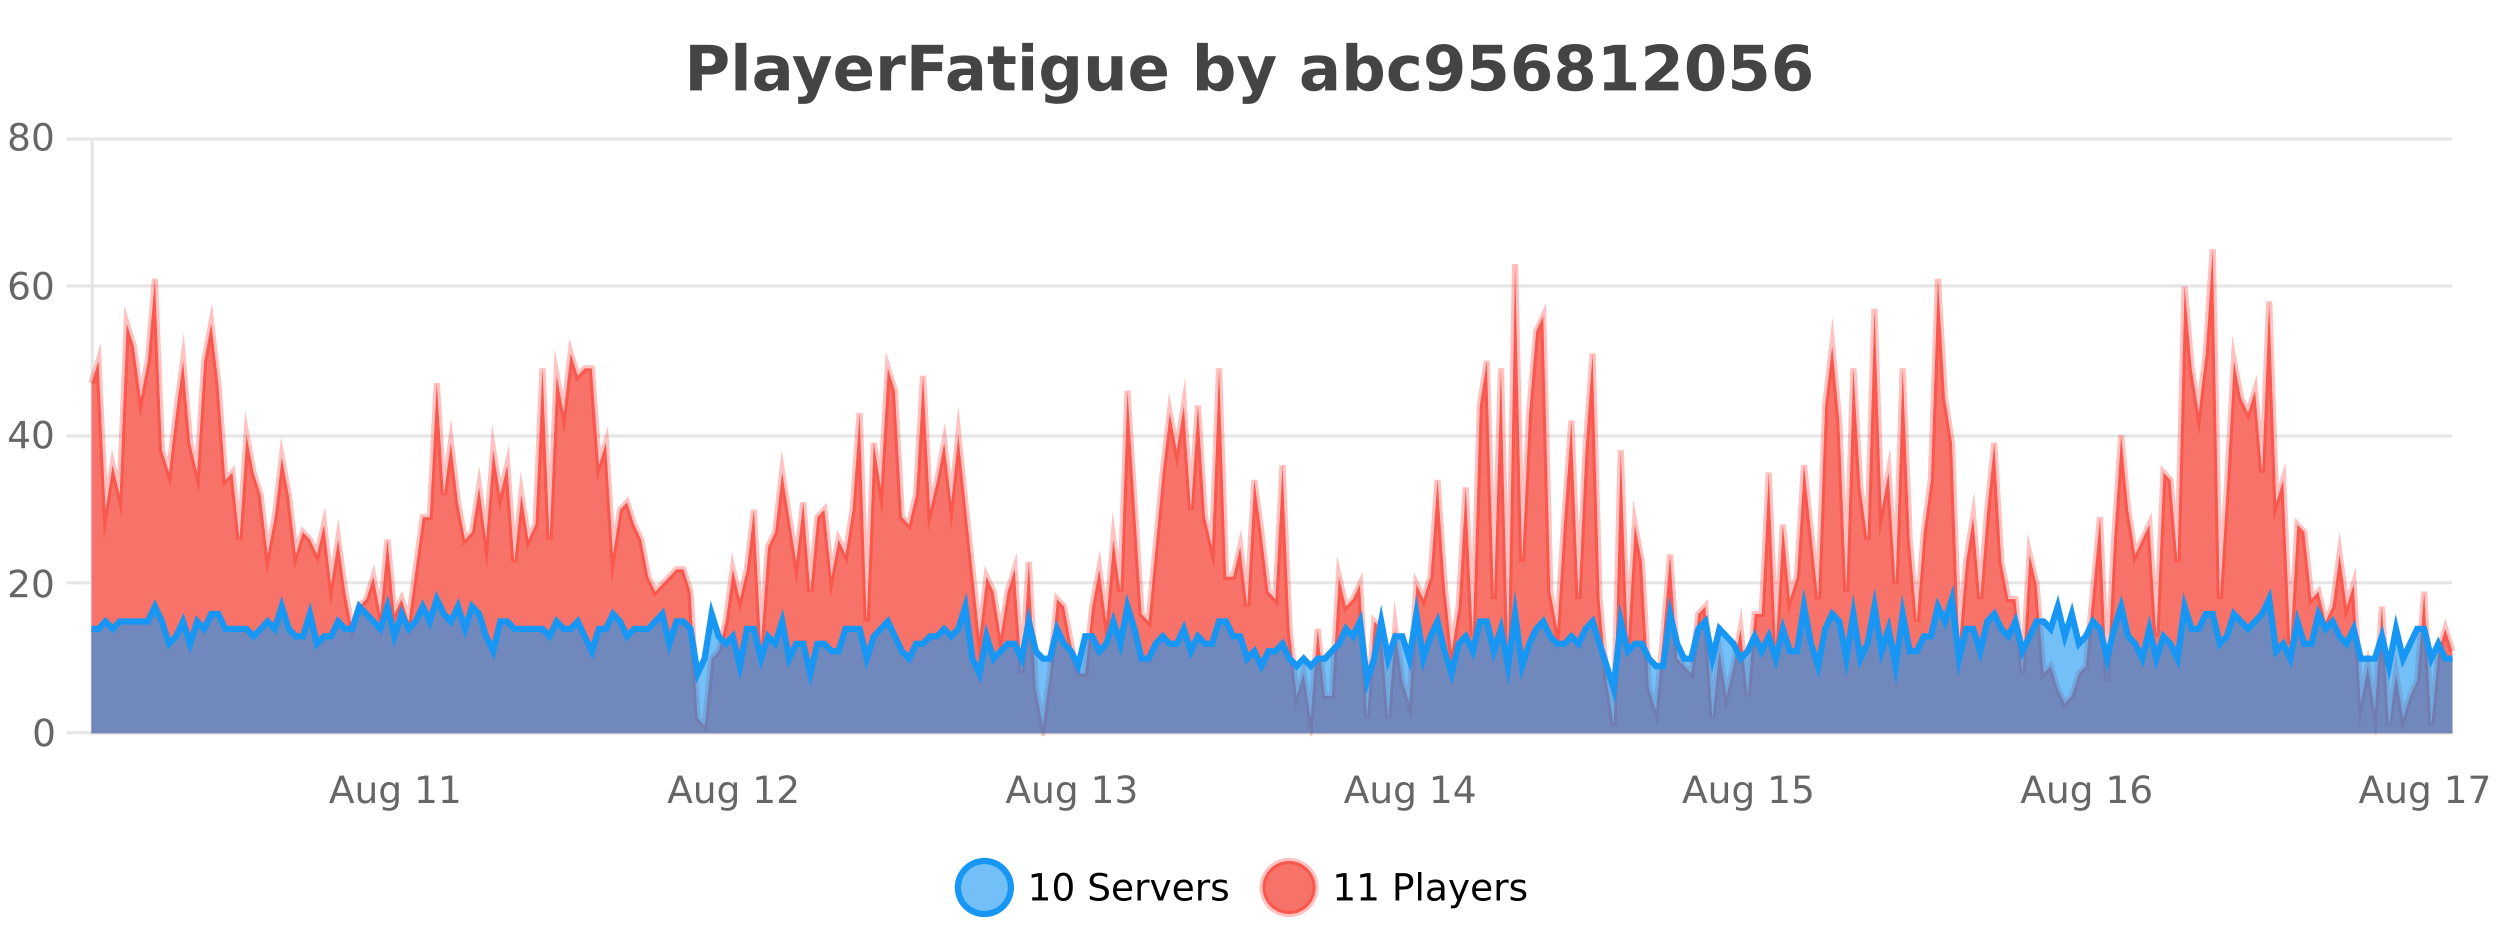 <?xml version="1.0" encoding="UTF-8"?>
<svg xmlns="http://www.w3.org/2000/svg" xmlns:xlink="http://www.w3.org/1999/xlink" width="800pt" height="300pt" viewBox="0 0 800 300" version="1.1">
<defs>
<clipPath id="clip1">
  <path d="M 278 263 L 352 263 L 352 300 L 278 300 Z M 278 263 "/>
</clipPath>
<clipPath id="clip2">
  <path d="M 375 263 L 450 263 L 450 300 L 375 300 Z M 375 263 "/>
</clipPath>
<clipPath id="clip3">
  <path d="M 29.27 79 L 784.762 79 L 784.762 234.602 L 29.27 234.602 Z M 29.27 79 "/>
</clipPath>
<clipPath id="clip4">
  <path d="M 28.27 51 L 785.762 51 L 785.762 235.602 L 28.27 235.602 Z M 28.27 51 "/>
</clipPath>
<clipPath id="clip5">
  <path d="M 29.27 191 L 784.762 191 L 784.762 234.602 L 29.27 234.602 Z M 29.27 191 "/>
</clipPath>
<clipPath id="clip6">
  <path d="M 28.27 163 L 785.762 163 L 785.762 235.602 L 28.27 235.602 Z M 28.27 163 "/>
</clipPath>
</defs>
<g id="surface5781471">
<rect x="0" y="0" width="800" height="300" style="fill:rgb(100%,100%,100%);fill-opacity:1;stroke:none;"/>
<path style="fill:none;stroke-width:1;stroke-linecap:butt;stroke-linejoin:miter;stroke:rgb(0%,0%,0%);stroke-opacity:0.098;stroke-miterlimit:10;" d="M 30 234.5 L 784.762 234.5 "/>
<path style="fill:none;stroke-width:1;stroke-linecap:butt;stroke-linejoin:miter;stroke:rgb(0%,0%,0%);stroke-opacity:0.098;stroke-miterlimit:10;" d="M 21.27 234.5 L 29 234.5 "/>
<path style="fill:none;stroke-width:1;stroke-linecap:butt;stroke-linejoin:miter;stroke:rgb(0%,0%,0%);stroke-opacity:0.098;stroke-miterlimit:10;" d="M 30 186.5 L 784.762 186.5 "/>
<path style="fill:none;stroke-width:1;stroke-linecap:butt;stroke-linejoin:miter;stroke:rgb(0%,0%,0%);stroke-opacity:0.098;stroke-miterlimit:10;" d="M 21.27 186.5 L 29 186.5 "/>
<path style="fill:none;stroke-width:1;stroke-linecap:butt;stroke-linejoin:miter;stroke:rgb(0%,0%,0%);stroke-opacity:0.098;stroke-miterlimit:10;" d="M 30 139.5 L 784.762 139.5 "/>
<path style="fill:none;stroke-width:1;stroke-linecap:butt;stroke-linejoin:miter;stroke:rgb(0%,0%,0%);stroke-opacity:0.098;stroke-miterlimit:10;" d="M 21.27 139.5 L 29 139.5 "/>
<path style="fill:none;stroke-width:1;stroke-linecap:butt;stroke-linejoin:miter;stroke:rgb(0%,0%,0%);stroke-opacity:0.098;stroke-miterlimit:10;" d="M 30 91.5 L 784.762 91.5 "/>
<path style="fill:none;stroke-width:1;stroke-linecap:butt;stroke-linejoin:miter;stroke:rgb(0%,0%,0%);stroke-opacity:0.098;stroke-miterlimit:10;" d="M 21.27 91.5 L 29 91.5 "/>
<path style="fill:none;stroke-width:1;stroke-linecap:butt;stroke-linejoin:miter;stroke:rgb(0%,0%,0%);stroke-opacity:0.098;stroke-miterlimit:10;" d="M 30 44.5 L 784.762 44.5 "/>
<path style="fill:none;stroke-width:1;stroke-linecap:butt;stroke-linejoin:miter;stroke:rgb(0%,0%,0%);stroke-opacity:0.098;stroke-miterlimit:10;" d="M 21.27 44.5 L 29 44.5 "/>
<path style=" stroke:none;fill-rule:nonzero;fill:rgb(9.02%,58.824%,95.294%);fill-opacity:0.6;" d="M 323.488 284 C 323.488 288.688 319.688 292.484 315.004 292.484 C 310.316 292.484 306.52 288.688 306.52 284 C 306.52 279.312 310.316 275.516 315.004 275.516 C 319.688 275.516 323.488 279.312 323.488 284 Z M 323.488 284 "/>
<g clip-path="url(#clip1)" clip-rule="nonzero">
<path style="fill:none;stroke-width:2;stroke-linecap:butt;stroke-linejoin:miter;stroke:rgb(9.02%,58.824%,95.294%);stroke-opacity:1;stroke-miterlimit:10;" d="M 323.488 284 C 323.488 288.688 319.688 292.484 315.004 292.484 C 310.316 292.484 306.52 288.688 306.52 284 C 306.52 279.312 310.316 275.516 315.004 275.516 C 319.688 275.516 323.488 279.312 323.488 284 Z M 323.488 284 "/>
</g>
<path style=" stroke:none;fill-rule:nonzero;fill:rgb(0%,0%,0%);fill-opacity:1;" d="M 330.305 287.156 L 332.242 287.156 L 332.242 280.484 L 330.133 280.906 L 330.133 279.828 L 332.227 279.406 L 333.414 279.406 L 333.414 287.156 L 335.352 287.156 L 335.352 288.156 L 330.305 288.156 Z M 340.266 280.188 C 339.66 280.188 339.203 280.492 338.891 281.094 C 338.586 281.688 338.438 282.59 338.438 283.797 C 338.438 284.996 338.586 285.898 338.891 286.5 C 339.203 287.094 339.66 287.391 340.266 287.391 C 340.879 287.391 341.336 287.094 341.641 286.5 C 341.953 285.898 342.109 284.996 342.109 283.797 C 342.109 282.59 341.953 281.688 341.641 281.094 C 341.336 280.492 340.879 280.188 340.266 280.188 Z M 340.266 279.25 C 341.242 279.25 341.992 279.641 342.516 280.422 C 343.035 281.195 343.297 282.32 343.297 283.797 C 343.297 285.266 343.035 286.391 342.516 287.172 C 341.992 287.945 341.242 288.328 340.266 288.328 C 339.285 288.328 338.535 287.945 338.016 287.172 C 337.504 286.391 337.25 285.266 337.25 283.797 C 337.25 282.32 337.504 281.195 338.016 280.422 C 338.535 279.641 339.285 279.25 340.266 279.25 Z M 354.324 279.688 L 354.324 280.844 C 353.875 280.637 353.449 280.48 353.043 280.375 C 352.645 280.262 352.266 280.203 351.902 280.203 C 351.254 280.203 350.754 280.328 350.402 280.578 C 350.059 280.828 349.887 281.188 349.887 281.656 C 349.887 282.043 350 282.336 350.23 282.531 C 350.457 282.73 350.902 282.887 351.559 283 L 352.262 283.156 C 353.145 283.324 353.797 283.621 354.215 284.047 C 354.641 284.465 354.855 285.027 354.855 285.734 C 354.855 286.59 354.566 287.234 353.996 287.672 C 353.434 288.109 352.598 288.328 351.496 288.328 C 351.09 288.328 350.652 288.281 350.184 288.188 C 349.715 288.094 349.23 287.953 348.73 287.766 L 348.73 286.547 C 349.207 286.82 349.676 287.023 350.137 287.156 C 350.605 287.293 351.059 287.359 351.496 287.359 C 352.172 287.359 352.691 287.23 353.059 286.969 C 353.434 286.699 353.621 286.32 353.621 285.828 C 353.621 285.402 353.484 285.07 353.215 284.828 C 352.953 284.578 352.52 284.398 351.918 284.281 L 351.199 284.141 C 350.312 283.965 349.672 283.688 349.277 283.312 C 348.891 282.938 348.699 282.418 348.699 281.75 C 348.699 280.969 348.969 280.359 349.512 279.922 C 350.051 279.477 350.801 279.25 351.762 279.25 C 352.176 279.25 352.594 279.289 353.012 279.359 C 353.438 279.434 353.875 279.543 354.324 279.688 Z M 362.27 284.609 L 362.27 285.125 L 357.301 285.125 C 357.352 285.875 357.574 286.445 357.973 286.828 C 358.379 287.215 358.934 287.406 359.645 287.406 C 360.059 287.406 360.461 287.359 360.848 287.266 C 361.242 287.164 361.633 287.008 362.02 286.797 L 362.02 287.828 C 361.621 287.984 361.223 288.105 360.816 288.188 C 360.41 288.281 359.996 288.328 359.582 288.328 C 358.539 288.328 357.711 288.027 357.098 287.422 C 356.48 286.809 356.176 285.98 356.176 284.938 C 356.176 283.867 356.465 283.016 357.051 282.391 C 357.633 281.758 358.414 281.438 359.395 281.438 C 360.277 281.438 360.977 281.727 361.488 282.297 C 362.008 282.859 362.27 283.633 362.27 284.609 Z M 361.191 284.281 C 361.18 283.699 361.012 283.23 360.691 282.875 C 360.367 282.523 359.941 282.344 359.41 282.344 C 358.805 282.344 358.32 282.516 357.957 282.859 C 357.602 283.203 357.398 283.684 357.348 284.297 Z M 367.84 282.594 C 367.715 282.531 367.578 282.484 367.434 282.453 C 367.297 282.414 367.141 282.391 366.965 282.391 C 366.359 282.391 365.891 282.59 365.559 282.984 C 365.234 283.383 365.074 283.953 365.074 284.703 L 365.074 288.156 L 363.996 288.156 L 363.996 281.594 L 365.074 281.594 L 365.074 282.609 C 365.301 282.215 365.598 281.922 365.965 281.734 C 366.328 281.539 366.77 281.438 367.293 281.438 C 367.363 281.438 367.441 281.445 367.527 281.453 C 367.621 281.465 367.719 281.48 367.824 281.5 Z M 368.195 281.594 L 369.336 281.594 L 371.383 287.094 L 373.445 281.594 L 374.586 281.594 L 372.117 288.156 L 370.648 288.156 Z M 381.688 284.609 L 381.688 285.125 L 376.719 285.125 C 376.77 285.875 376.992 286.445 377.391 286.828 C 377.797 287.215 378.352 287.406 379.062 287.406 C 379.477 287.406 379.879 287.359 380.266 287.266 C 380.66 287.164 381.051 287.008 381.438 286.797 L 381.438 287.828 C 381.039 287.984 380.641 288.105 380.234 288.188 C 379.828 288.281 379.414 288.328 379 288.328 C 377.957 288.328 377.129 288.027 376.516 287.422 C 375.898 286.809 375.594 285.98 375.594 284.938 C 375.594 283.867 375.883 283.016 376.469 282.391 C 377.051 281.758 377.832 281.438 378.812 281.438 C 379.695 281.438 380.395 281.727 380.906 282.297 C 381.426 282.859 381.688 283.633 381.688 284.609 Z M 380.609 284.281 C 380.598 283.699 380.43 283.23 380.109 282.875 C 379.785 282.523 379.359 282.344 378.828 282.344 C 378.223 282.344 377.738 282.516 377.375 282.859 C 377.02 283.203 376.816 283.684 376.766 284.297 Z M 387.258 282.594 C 387.133 282.531 386.996 282.484 386.852 282.453 C 386.715 282.414 386.559 282.391 386.383 282.391 C 385.777 282.391 385.309 282.59 384.977 282.984 C 384.652 283.383 384.492 283.953 384.492 284.703 L 384.492 288.156 L 383.414 288.156 L 383.414 281.594 L 384.492 281.594 L 384.492 282.609 C 384.719 282.215 385.016 281.922 385.383 281.734 C 385.746 281.539 386.188 281.438 386.711 281.438 C 386.781 281.438 386.859 281.445 386.945 281.453 C 387.039 281.465 387.137 281.48 387.242 281.5 Z M 392.566 281.781 L 392.566 282.812 C 392.262 282.656 391.945 282.543 391.613 282.469 C 391.289 282.387 390.949 282.344 390.598 282.344 C 390.066 282.344 389.664 282.43 389.395 282.594 C 389.121 282.75 388.988 282.996 388.988 283.328 C 388.988 283.578 389.082 283.777 389.27 283.922 C 389.465 284.059 389.855 284.188 390.441 284.312 L 390.801 284.406 C 391.57 284.562 392.117 284.793 392.441 285.094 C 392.762 285.398 392.926 285.812 392.926 286.344 C 392.926 286.961 392.68 287.445 392.191 287.797 C 391.711 288.152 391.051 288.328 390.207 288.328 C 389.852 288.328 389.48 288.289 389.098 288.219 C 388.723 288.156 388.324 288.059 387.91 287.922 L 387.91 286.797 C 388.305 287.008 388.695 287.164 389.082 287.266 C 389.465 287.371 389.852 287.422 390.238 287.422 C 390.738 287.422 391.121 287.34 391.395 287.172 C 391.676 286.996 391.816 286.746 391.816 286.422 C 391.816 286.133 391.715 285.906 391.52 285.75 C 391.32 285.594 390.887 285.445 390.223 285.297 L 389.848 285.219 C 389.18 285.074 388.695 284.855 388.395 284.562 C 388.102 284.273 387.957 283.875 387.957 283.375 C 387.957 282.75 388.176 282.273 388.613 281.938 C 389.051 281.605 389.668 281.438 390.473 281.438 C 390.867 281.438 391.242 281.469 391.598 281.531 C 391.949 281.586 392.273 281.668 392.566 281.781 Z M 325.004 277.016 "/>
<path style=" stroke:none;fill-rule:nonzero;fill:rgb(96.863%,44.706%,40.784%);fill-opacity:1;" d="M 420.988 284 C 420.988 288.688 417.191 292.484 412.504 292.484 C 407.82 292.484 404.02 288.688 404.02 284 C 404.02 279.312 407.82 275.516 412.504 275.516 C 417.191 275.516 420.988 279.312 420.988 284 Z M 420.988 284 "/>
<g clip-path="url(#clip2)" clip-rule="nonzero">
<path style="fill:none;stroke-width:2;stroke-linecap:butt;stroke-linejoin:miter;stroke:rgb(100%,4.706%,0%);stroke-opacity:0.247;stroke-miterlimit:10;" d="M 420.988 284 C 420.988 288.688 417.191 292.484 412.504 292.484 C 407.82 292.484 404.02 288.688 404.02 284 C 404.02 279.312 407.82 275.516 412.504 275.516 C 417.191 275.516 420.988 279.312 420.988 284 Z M 420.988 284 "/>
</g>
<path style=" stroke:none;fill-rule:nonzero;fill:rgb(0%,0%,0%);fill-opacity:1;" d="M 427.805 287.156 L 429.742 287.156 L 429.742 280.484 L 427.633 280.906 L 427.633 279.828 L 429.727 279.406 L 430.914 279.406 L 430.914 287.156 L 432.852 287.156 L 432.852 288.156 L 427.805 288.156 Z M 435.438 287.156 L 437.375 287.156 L 437.375 280.484 L 435.266 280.906 L 435.266 279.828 L 437.359 279.406 L 438.547 279.406 L 438.547 287.156 L 440.484 287.156 L 440.484 288.156 L 435.438 288.156 Z M 447.762 280.375 L 447.762 283.672 L 449.246 283.672 C 449.797 283.672 450.223 283.531 450.527 283.25 C 450.828 282.961 450.98 282.547 450.98 282.016 C 450.98 281.496 450.828 281.094 450.527 280.812 C 450.223 280.523 449.797 280.375 449.246 280.375 Z M 446.574 279.406 L 449.246 279.406 C 450.234 279.406 450.98 279.633 451.48 280.078 C 451.98 280.516 452.23 281.164 452.23 282.016 C 452.23 282.883 451.98 283.539 451.48 283.984 C 450.98 284.422 450.234 284.641 449.246 284.641 L 447.762 284.641 L 447.762 288.156 L 446.574 288.156 Z M 453.766 279.031 L 454.844 279.031 L 454.844 288.156 L 453.766 288.156 Z M 460.082 284.859 C 459.215 284.859 458.613 284.961 458.27 285.156 C 457.934 285.355 457.77 285.695 457.77 286.172 C 457.77 286.559 457.895 286.867 458.145 287.094 C 458.402 287.312 458.746 287.422 459.176 287.422 C 459.777 287.422 460.258 287.215 460.613 286.797 C 460.977 286.371 461.16 285.805 461.16 285.094 L 461.16 284.859 Z M 462.238 284.406 L 462.238 288.156 L 461.16 288.156 L 461.16 287.156 C 460.91 287.555 460.602 287.852 460.238 288.047 C 459.871 288.234 459.426 288.328 458.895 288.328 C 458.215 288.328 457.68 288.141 457.285 287.766 C 456.887 287.383 456.691 286.875 456.691 286.25 C 456.691 285.512 456.934 284.953 457.426 284.578 C 457.926 284.203 458.664 284.016 459.645 284.016 L 461.16 284.016 L 461.16 283.906 C 461.16 283.406 460.992 283.023 460.66 282.75 C 460.336 282.48 459.883 282.344 459.301 282.344 C 458.926 282.344 458.555 282.391 458.191 282.484 C 457.836 282.578 457.496 282.715 457.176 282.891 L 457.176 281.891 C 457.57 281.734 457.949 281.621 458.316 281.547 C 458.691 281.477 459.055 281.438 459.41 281.438 C 460.355 281.438 461.066 281.684 461.535 282.172 C 462.004 282.664 462.238 283.406 462.238 284.406 Z M 467.188 288.766 C 466.883 289.547 466.586 290.055 466.297 290.297 C 466.004 290.535 465.617 290.656 465.141 290.656 L 464.281 290.656 L 464.281 289.75 L 464.906 289.75 C 465.207 289.75 465.438 289.676 465.594 289.531 C 465.758 289.395 465.941 289.066 466.141 288.547 L 466.344 288.047 L 463.688 281.594 L 464.828 281.594 L 466.875 286.719 L 468.938 281.594 L 470.078 281.594 Z M 477.18 284.609 L 477.18 285.125 L 472.211 285.125 C 472.262 285.875 472.484 286.445 472.883 286.828 C 473.289 287.215 473.844 287.406 474.555 287.406 C 474.969 287.406 475.371 287.359 475.758 287.266 C 476.152 287.164 476.543 287.008 476.93 286.797 L 476.93 287.828 C 476.531 287.984 476.133 288.105 475.727 288.188 C 475.32 288.281 474.906 288.328 474.492 288.328 C 473.449 288.328 472.621 288.027 472.008 287.422 C 471.391 286.809 471.086 285.98 471.086 284.938 C 471.086 283.867 471.375 283.016 471.961 282.391 C 472.543 281.758 473.324 281.438 474.305 281.438 C 475.188 281.438 475.887 281.727 476.398 282.297 C 476.918 282.859 477.18 283.633 477.18 284.609 Z M 476.102 284.281 C 476.09 283.699 475.922 283.23 475.602 282.875 C 475.277 282.523 474.852 282.344 474.32 282.344 C 473.715 282.344 473.23 282.516 472.867 282.859 C 472.512 283.203 472.309 283.684 472.258 284.297 Z M 482.75 282.594 C 482.625 282.531 482.488 282.484 482.344 282.453 C 482.207 282.414 482.051 282.391 481.875 282.391 C 481.27 282.391 480.801 282.59 480.469 282.984 C 480.145 283.383 479.984 283.953 479.984 284.703 L 479.984 288.156 L 478.906 288.156 L 478.906 281.594 L 479.984 281.594 L 479.984 282.609 C 480.211 282.215 480.508 281.922 480.875 281.734 C 481.238 281.539 481.68 281.438 482.203 281.438 C 482.273 281.438 482.352 281.445 482.438 281.453 C 482.531 281.465 482.629 281.48 482.734 281.5 Z M 488.055 281.781 L 488.055 282.812 C 487.75 282.656 487.434 282.543 487.102 282.469 C 486.777 282.387 486.438 282.344 486.086 282.344 C 485.555 282.344 485.152 282.43 484.883 282.594 C 484.609 282.75 484.477 282.996 484.477 283.328 C 484.477 283.578 484.57 283.777 484.758 283.922 C 484.953 284.059 485.344 284.188 485.93 284.312 L 486.289 284.406 C 487.059 284.562 487.605 284.793 487.93 285.094 C 488.25 285.398 488.414 285.812 488.414 286.344 C 488.414 286.961 488.168 287.445 487.68 287.797 C 487.199 288.152 486.539 288.328 485.695 288.328 C 485.34 288.328 484.969 288.289 484.586 288.219 C 484.211 288.156 483.812 288.059 483.398 287.922 L 483.398 286.797 C 483.793 287.008 484.184 287.164 484.57 287.266 C 484.953 287.371 485.34 287.422 485.727 287.422 C 486.227 287.422 486.609 287.34 486.883 287.172 C 487.164 286.996 487.305 286.746 487.305 286.422 C 487.305 286.133 487.203 285.906 487.008 285.75 C 486.809 285.594 486.375 285.445 485.711 285.297 L 485.336 285.219 C 484.668 285.074 484.184 284.855 483.883 284.562 C 483.59 284.273 483.445 283.875 483.445 283.375 C 483.445 282.75 483.664 282.273 484.102 281.938 C 484.539 281.605 485.156 281.438 485.961 281.438 C 486.355 281.438 486.73 281.469 487.086 281.531 C 487.438 281.586 487.762 281.668 488.055 281.781 Z M 422.504 277.016 "/>
<path style=" stroke:none;fill-rule:nonzero;fill:rgb(26.667%,26.667%,26.667%);fill-opacity:1;" d="M 220.844 14.344 L 227.078 14.344 C 228.93 14.344 230.352 14.758 231.344 15.578 C 232.344 16.402 232.844 17.574 232.844 19.094 C 232.844 20.625 232.344 21.805 231.344 22.625 C 230.352 23.449 228.93 23.859 227.078 23.859 L 224.594 23.859 L 224.594 28.922 L 220.844 28.922 Z M 224.594 17.062 L 224.594 21.141 L 226.672 21.141 C 227.398 21.141 227.961 20.965 228.359 20.609 C 228.766 20.258 228.969 19.75 228.969 19.094 C 228.969 18.449 228.766 17.949 228.359 17.594 C 227.961 17.242 227.398 17.062 226.672 17.062 Z M 235.344 13.719 L 238.828 13.719 L 238.828 28.922 L 235.344 28.922 Z M 247.094 24 C 246.363 24 245.816 24.125 245.453 24.375 C 245.086 24.617 244.906 24.98 244.906 25.469 C 244.906 25.906 245.051 26.25 245.344 26.5 C 245.645 26.75 246.055 26.875 246.578 26.875 C 247.234 26.875 247.785 26.641 248.234 26.172 C 248.691 25.703 248.922 25.117 248.922 24.406 L 248.922 24 Z M 252.438 22.688 L 252.438 28.922 L 248.922 28.922 L 248.922 27.297 C 248.453 27.965 247.922 28.449 247.328 28.75 C 246.742 29.051 246.031 29.203 245.188 29.203 C 244.062 29.203 243.145 28.875 242.438 28.219 C 241.727 27.555 241.375 26.695 241.375 25.641 C 241.375 24.359 241.812 23.422 242.688 22.828 C 243.57 22.227 244.961 21.922 246.859 21.922 L 248.922 21.922 L 248.922 21.641 C 248.922 21.09 248.703 20.688 248.266 20.438 C 247.828 20.18 247.145 20.047 246.219 20.047 C 245.469 20.047 244.77 20.125 244.125 20.281 C 243.477 20.43 242.879 20.648 242.328 20.938 L 242.328 18.281 C 243.078 18.094 243.828 17.953 244.578 17.859 C 245.336 17.766 246.098 17.719 246.859 17.719 C 248.828 17.719 250.25 18.109 251.125 18.891 C 252 19.664 252.438 20.93 252.438 22.688 Z M 253.645 17.984 L 257.129 17.984 L 260.082 25.406 L 262.582 17.984 L 266.066 17.984 L 261.473 29.953 C 261.012 31.172 260.473 32.02 259.848 32.5 C 259.23 32.988 258.426 33.234 257.426 33.234 L 255.395 33.234 L 255.395 30.938 L 256.488 30.938 C 257.082 30.938 257.512 30.844 257.785 30.656 C 258.055 30.469 258.262 30.129 258.41 29.641 L 258.52 29.344 Z M 279.023 23.422 L 279.023 24.422 L 270.852 24.422 C 270.934 25.246 271.23 25.859 271.742 26.266 C 272.25 26.672 272.961 26.875 273.867 26.875 C 274.605 26.875 275.359 26.766 276.133 26.547 C 276.902 26.328 277.695 26 278.508 25.562 L 278.508 28.25 C 277.684 28.562 276.855 28.797 276.023 28.953 C 275.199 29.117 274.375 29.203 273.555 29.203 C 271.574 29.203 270.031 28.703 268.93 27.703 C 267.836 26.695 267.289 25.281 267.289 23.469 C 267.289 21.68 267.824 20.273 268.898 19.25 C 269.98 18.23 271.465 17.719 273.352 17.719 C 275.07 17.719 276.445 18.242 277.477 19.281 C 278.508 20.312 279.023 21.695 279.023 23.422 Z M 275.43 22.266 C 275.43 21.602 275.234 21.062 274.852 20.656 C 274.465 20.25 273.961 20.047 273.336 20.047 C 272.656 20.047 272.105 20.242 271.68 20.625 C 271.262 21 271 21.547 270.898 22.266 Z M 289.809 20.969 C 289.496 20.824 289.188 20.719 288.887 20.656 C 288.582 20.586 288.281 20.547 287.98 20.547 C 287.074 20.547 286.375 20.836 285.887 21.406 C 285.406 21.98 285.168 22.805 285.168 23.875 L 285.168 28.922 L 281.684 28.922 L 281.684 17.984 L 285.168 17.984 L 285.168 19.781 C 285.613 19.062 286.129 18.543 286.715 18.219 C 287.297 17.887 287.996 17.719 288.809 17.719 C 288.934 17.719 289.062 17.727 289.199 17.734 C 289.332 17.746 289.531 17.766 289.793 17.797 Z M 291.703 14.344 L 301.844 14.344 L 301.844 17.188 L 295.453 17.188 L 295.453 19.891 L 301.469 19.891 L 301.469 22.734 L 295.453 22.734 L 295.453 28.922 L 291.703 28.922 Z M 308.93 24 C 308.199 24 307.652 24.125 307.289 24.375 C 306.922 24.617 306.742 24.98 306.742 25.469 C 306.742 25.906 306.887 26.25 307.18 26.5 C 307.48 26.75 307.891 26.875 308.414 26.875 C 309.07 26.875 309.621 26.641 310.07 26.172 C 310.527 25.703 310.758 25.117 310.758 24.406 L 310.758 24 Z M 314.273 22.688 L 314.273 28.922 L 310.758 28.922 L 310.758 27.297 C 310.289 27.965 309.758 28.449 309.164 28.75 C 308.578 29.051 307.867 29.203 307.023 29.203 C 305.898 29.203 304.98 28.875 304.273 28.219 C 303.562 27.555 303.211 26.695 303.211 25.641 C 303.211 24.359 303.648 23.422 304.523 22.828 C 305.406 22.227 306.797 21.922 308.695 21.922 L 310.758 21.922 L 310.758 21.641 C 310.758 21.09 310.539 20.688 310.102 20.438 C 309.664 20.18 308.98 20.047 308.055 20.047 C 307.305 20.047 306.605 20.125 305.961 20.281 C 305.312 20.43 304.715 20.648 304.164 20.938 L 304.164 18.281 C 304.914 18.094 305.664 17.953 306.414 17.859 C 307.172 17.766 307.934 17.719 308.695 17.719 C 310.664 17.719 312.086 18.109 312.961 18.891 C 313.836 19.664 314.273 20.93 314.273 22.688 Z M 321.344 14.875 L 321.344 17.984 L 324.953 17.984 L 324.953 20.484 L 321.344 20.484 L 321.344 25.125 C 321.344 25.637 321.441 25.98 321.641 26.156 C 321.848 26.336 322.25 26.422 322.844 26.422 L 324.641 26.422 L 324.641 28.922 L 321.641 28.922 C 320.266 28.922 319.285 28.637 318.703 28.062 C 318.129 27.48 317.844 26.5 317.844 25.125 L 317.844 20.484 L 316.109 20.484 L 316.109 17.984 L 317.844 17.984 L 317.844 14.875 Z M 327.094 17.984 L 330.578 17.984 L 330.578 28.922 L 327.094 28.922 Z M 327.094 13.719 L 330.578 13.719 L 330.578 16.578 L 327.094 16.578 Z M 341.387 27.062 C 340.906 27.699 340.375 28.168 339.793 28.469 C 339.207 28.773 338.535 28.922 337.777 28.922 C 336.441 28.922 335.34 28.398 334.465 27.344 C 333.598 26.293 333.168 24.953 333.168 23.328 C 333.168 21.695 333.598 20.355 334.465 19.312 C 335.34 18.262 336.441 17.734 337.777 17.734 C 338.535 17.734 339.207 17.887 339.793 18.188 C 340.375 18.492 340.906 18.965 341.387 19.609 L 341.387 17.984 L 344.902 17.984 L 344.902 27.812 C 344.902 29.57 344.344 30.914 343.23 31.844 C 342.125 32.77 340.516 33.234 338.402 33.234 C 337.723 33.234 337.062 33.18 336.418 33.078 C 335.781 32.973 335.141 32.816 334.496 32.609 L 334.496 29.875 C 335.109 30.227 335.707 30.488 336.293 30.656 C 336.875 30.832 337.465 30.922 338.059 30.922 C 339.203 30.922 340.043 30.672 340.574 30.172 C 341.113 29.672 341.387 28.887 341.387 27.812 Z M 339.074 20.266 C 338.355 20.266 337.793 20.531 337.387 21.062 C 336.98 21.594 336.777 22.352 336.777 23.328 C 336.777 24.328 336.969 25.09 337.355 25.609 C 337.75 26.121 338.324 26.375 339.074 26.375 C 339.801 26.375 340.371 26.109 340.777 25.578 C 341.184 25.047 341.387 24.297 341.387 23.328 C 341.387 22.352 341.184 21.594 340.777 21.062 C 340.371 20.531 339.801 20.266 339.074 20.266 Z M 348.141 24.656 L 348.141 17.984 L 351.656 17.984 L 351.656 19.078 C 351.656 19.672 351.648 20.418 351.641 21.312 C 351.641 22.211 351.641 22.805 351.641 23.094 C 351.641 23.98 351.66 24.617 351.703 25 C 351.754 25.387 351.832 25.668 351.938 25.844 C 352.082 26.074 352.27 26.25 352.5 26.375 C 352.727 26.5 352.992 26.562 353.297 26.562 C 354.023 26.562 354.598 26.281 355.016 25.719 C 355.43 25.156 355.641 24.383 355.641 23.391 L 355.641 17.984 L 359.141 17.984 L 359.141 28.922 L 355.641 28.922 L 355.641 27.344 C 355.109 27.98 354.547 28.449 353.953 28.75 C 353.367 29.051 352.723 29.203 352.016 29.203 C 350.754 29.203 349.789 28.82 349.125 28.047 C 348.469 27.266 348.141 26.137 348.141 24.656 Z M 373.41 23.422 L 373.41 24.422 L 365.238 24.422 C 365.32 25.246 365.617 25.859 366.129 26.266 C 366.637 26.672 367.348 26.875 368.254 26.875 C 368.992 26.875 369.746 26.766 370.52 26.547 C 371.289 26.328 372.082 26 372.895 25.562 L 372.895 28.25 C 372.07 28.562 371.242 28.797 370.41 28.953 C 369.586 29.117 368.762 29.203 367.941 29.203 C 365.961 29.203 364.418 28.703 363.316 27.703 C 362.223 26.695 361.676 25.281 361.676 23.469 C 361.676 21.68 362.211 20.273 363.285 19.25 C 364.367 18.23 365.852 17.719 367.738 17.719 C 369.457 17.719 370.832 18.242 371.863 19.281 C 372.895 20.312 373.41 21.695 373.41 23.422 Z M 369.816 22.266 C 369.816 21.602 369.621 21.062 369.238 20.656 C 368.852 20.25 368.348 20.047 367.723 20.047 C 367.043 20.047 366.492 20.242 366.066 20.625 C 365.648 21 365.387 21.547 365.285 22.266 Z M 388.844 26.672 C 389.594 26.672 390.164 26.402 390.562 25.859 C 390.957 25.309 391.156 24.512 391.156 23.469 C 391.156 22.43 390.957 21.637 390.562 21.094 C 390.164 20.543 389.594 20.266 388.844 20.266 C 388.094 20.266 387.516 20.543 387.109 21.094 C 386.711 21.637 386.516 22.43 386.516 23.469 C 386.516 24.5 386.711 25.293 387.109 25.844 C 387.516 26.398 388.094 26.672 388.844 26.672 Z M 386.516 19.578 C 387.004 18.945 387.539 18.477 388.125 18.172 C 388.707 17.871 389.379 17.719 390.141 17.719 C 391.492 17.719 392.602 18.258 393.469 19.328 C 394.332 20.402 394.766 21.781 394.766 23.469 C 394.766 25.148 394.332 26.523 393.469 27.594 C 392.602 28.668 391.492 29.203 390.141 29.203 C 389.379 29.203 388.707 29.051 388.125 28.75 C 387.539 28.449 387.004 27.98 386.516 27.344 L 386.516 28.922 L 383.031 28.922 L 383.031 13.719 L 386.516 13.719 Z M 395.91 17.984 L 399.395 17.984 L 402.348 25.406 L 404.848 17.984 L 408.332 17.984 L 403.738 29.953 C 403.277 31.172 402.738 32.02 402.113 32.5 C 401.496 32.988 400.691 33.234 399.691 33.234 L 397.66 33.234 L 397.66 30.938 L 398.754 30.938 C 399.348 30.938 399.777 30.844 400.051 30.656 C 400.32 30.469 400.527 30.129 400.676 29.641 L 400.785 29.344 Z M 422.238 24 C 421.508 24 420.961 24.125 420.598 24.375 C 420.23 24.617 420.051 24.98 420.051 25.469 C 420.051 25.906 420.195 26.25 420.488 26.5 C 420.789 26.75 421.199 26.875 421.723 26.875 C 422.379 26.875 422.93 26.641 423.379 26.172 C 423.836 25.703 424.066 25.117 424.066 24.406 L 424.066 24 Z M 427.582 22.688 L 427.582 28.922 L 424.066 28.922 L 424.066 27.297 C 423.598 27.965 423.066 28.449 422.473 28.75 C 421.887 29.051 421.176 29.203 420.332 29.203 C 419.207 29.203 418.289 28.875 417.582 28.219 C 416.871 27.555 416.52 26.695 416.52 25.641 C 416.52 24.359 416.957 23.422 417.832 22.828 C 418.715 22.227 420.105 21.922 422.004 21.922 L 424.066 21.922 L 424.066 21.641 C 424.066 21.09 423.848 20.688 423.41 20.438 C 422.973 20.18 422.289 20.047 421.363 20.047 C 420.613 20.047 419.914 20.125 419.27 20.281 C 418.621 20.43 418.023 20.648 417.473 20.938 L 417.473 18.281 C 418.223 18.094 418.973 17.953 419.723 17.859 C 420.48 17.766 421.242 17.719 422.004 17.719 C 423.973 17.719 425.395 18.109 426.27 18.891 C 427.145 19.664 427.582 20.93 427.582 22.688 Z M 436.656 26.672 C 437.406 26.672 437.977 26.402 438.375 25.859 C 438.77 25.309 438.969 24.512 438.969 23.469 C 438.969 22.43 438.77 21.637 438.375 21.094 C 437.977 20.543 437.406 20.266 436.656 20.266 C 435.906 20.266 435.328 20.543 434.922 21.094 C 434.523 21.637 434.328 22.43 434.328 23.469 C 434.328 24.5 434.523 25.293 434.922 25.844 C 435.328 26.398 435.906 26.672 436.656 26.672 Z M 434.328 19.578 C 434.816 18.945 435.352 18.477 435.938 18.172 C 436.52 17.871 437.191 17.719 437.953 17.719 C 439.305 17.719 440.414 18.258 441.281 19.328 C 442.145 20.402 442.578 21.781 442.578 23.469 C 442.578 25.148 442.145 26.523 441.281 27.594 C 440.414 28.668 439.305 29.203 437.953 29.203 C 437.191 29.203 436.52 29.051 435.938 28.75 C 435.352 28.449 434.816 27.98 434.328 27.344 L 434.328 28.922 L 430.844 28.922 L 430.844 13.719 L 434.328 13.719 Z M 453.988 18.328 L 453.988 21.172 C 453.52 20.852 453.043 20.609 452.566 20.453 C 452.086 20.297 451.586 20.219 451.066 20.219 C 450.098 20.219 449.336 20.508 448.785 21.078 C 448.242 21.641 447.973 22.438 447.973 23.469 C 447.973 24.492 448.242 25.289 448.785 25.859 C 449.336 26.422 450.098 26.703 451.066 26.703 C 451.617 26.703 452.137 26.625 452.629 26.469 C 453.117 26.305 453.57 26.059 453.988 25.734 L 453.988 28.594 C 453.445 28.805 452.895 28.953 452.332 29.047 C 451.77 29.148 451.199 29.203 450.629 29.203 C 448.66 29.203 447.117 28.699 446.004 27.688 C 444.887 26.68 444.332 25.273 444.332 23.469 C 444.332 21.656 444.887 20.246 446.004 19.234 C 447.117 18.227 448.66 17.719 450.629 17.719 C 451.199 17.719 451.762 17.773 452.316 17.875 C 452.879 17.969 453.434 18.121 453.988 18.328 Z M 457.328 28.594 L 457.328 25.906 C 457.93 26.188 458.504 26.402 459.047 26.547 C 459.598 26.684 460.141 26.75 460.672 26.75 C 461.785 26.75 462.656 26.438 463.281 25.812 C 463.906 25.188 464.273 24.266 464.391 23.047 C 463.953 23.371 463.477 23.617 462.969 23.781 C 462.469 23.938 461.926 24.016 461.344 24.016 C 459.852 24.016 458.648 23.586 457.734 22.719 C 456.816 21.844 456.359 20.699 456.359 19.281 C 456.359 17.711 456.867 16.453 457.891 15.516 C 458.91 14.57 460.273 14.094 461.984 14.094 C 463.891 14.094 465.363 14.734 466.406 16.016 C 467.445 17.297 467.969 19.109 467.969 21.453 C 467.969 23.871 467.359 25.766 466.141 27.141 C 464.922 28.516 463.25 29.203 461.125 29.203 C 460.445 29.203 459.797 29.148 459.172 29.047 C 458.547 28.953 457.93 28.805 457.328 28.594 Z M 461.969 21.578 C 462.625 21.578 463.117 21.367 463.453 20.938 C 463.785 20.512 463.953 19.871 463.953 19.016 C 463.953 18.172 463.785 17.539 463.453 17.109 C 463.117 16.672 462.625 16.453 461.969 16.453 C 461.312 16.453 460.816 16.672 460.484 17.109 C 460.148 17.539 459.984 18.172 459.984 19.016 C 459.984 19.871 460.148 20.512 460.484 20.938 C 460.816 21.367 461.312 21.578 461.969 21.578 Z M 471.367 14.344 L 480.711 14.344 L 480.711 17.109 L 474.367 17.109 L 474.367 19.359 C 474.648 19.289 474.934 19.23 475.227 19.188 C 475.516 19.137 475.82 19.109 476.133 19.109 C 477.902 19.109 479.281 19.559 480.273 20.453 C 481.262 21.34 481.758 22.578 481.758 24.172 C 481.758 25.746 481.215 26.98 480.133 27.875 C 479.059 28.762 477.57 29.203 475.664 29.203 C 474.828 29.203 474.008 29.117 473.195 28.953 C 472.391 28.797 471.59 28.559 470.789 28.234 L 470.789 25.281 C 471.578 25.742 472.328 26.086 473.039 26.312 C 473.758 26.531 474.434 26.641 475.07 26.641 C 475.977 26.641 476.688 26.422 477.211 25.984 C 477.742 25.539 478.008 24.934 478.008 24.172 C 478.008 23.402 477.742 22.797 477.211 22.359 C 476.688 21.914 475.977 21.688 475.07 21.688 C 474.527 21.688 473.949 21.762 473.336 21.906 C 472.719 22.043 472.062 22.258 471.367 22.547 Z M 490.395 21.719 C 489.738 21.719 489.242 21.934 488.91 22.359 C 488.586 22.789 488.426 23.43 488.426 24.281 C 488.426 25.137 488.586 25.777 488.91 26.203 C 489.242 26.633 489.738 26.844 490.395 26.844 C 491.059 26.844 491.555 26.633 491.879 26.203 C 492.211 25.777 492.379 25.137 492.379 24.281 C 492.379 23.43 492.211 22.789 491.879 22.359 C 491.555 21.934 491.059 21.719 490.395 21.719 Z M 495.051 14.719 L 495.051 17.422 C 494.426 17.133 493.836 16.918 493.285 16.781 C 492.742 16.637 492.211 16.562 491.691 16.562 C 490.574 16.562 489.707 16.875 489.082 17.5 C 488.457 18.117 488.09 19.039 487.988 20.266 C 488.414 19.945 488.879 19.703 489.379 19.547 C 489.879 19.383 490.426 19.297 491.02 19.297 C 492.508 19.297 493.711 19.734 494.629 20.609 C 495.543 21.484 496.004 22.625 496.004 24.031 C 496.004 25.594 495.492 26.852 494.473 27.797 C 493.449 28.734 492.082 29.203 490.363 29.203 C 488.465 29.203 486.996 28.562 485.957 27.281 C 484.914 26 484.395 24.188 484.395 21.844 C 484.395 19.438 485.004 17.547 486.223 16.172 C 487.441 14.789 489.105 14.094 491.223 14.094 C 491.887 14.094 492.535 14.148 493.16 14.25 C 493.793 14.355 494.426 14.512 495.051 14.719 Z M 504.047 22.391 C 503.336 22.391 502.797 22.586 502.422 22.969 C 502.047 23.355 501.859 23.906 501.859 24.625 C 501.859 25.344 502.047 25.898 502.422 26.281 C 502.797 26.656 503.336 26.844 504.047 26.844 C 504.742 26.844 505.273 26.656 505.641 26.281 C 506.016 25.898 506.203 25.344 506.203 24.625 C 506.203 23.906 506.016 23.355 505.641 22.969 C 505.273 22.586 504.742 22.391 504.047 22.391 Z M 501.297 21.156 C 500.41 20.887 499.742 20.477 499.297 19.922 C 498.848 19.371 498.625 18.684 498.625 17.859 C 498.625 16.633 499.082 15.695 500 15.047 C 500.914 14.402 502.266 14.078 504.047 14.078 C 505.805 14.078 507.145 14.402 508.062 15.047 C 508.977 15.684 509.438 16.621 509.438 17.859 C 509.438 18.684 509.207 19.371 508.75 19.922 C 508.301 20.477 507.633 20.887 506.75 21.156 C 507.738 21.43 508.484 21.871 508.984 22.484 C 509.492 23.102 509.75 23.875 509.75 24.812 C 509.75 26.262 509.27 27.355 508.312 28.094 C 507.352 28.836 505.93 29.203 504.047 29.203 C 502.148 29.203 500.719 28.836 499.75 28.094 C 498.781 27.355 498.297 26.262 498.297 24.812 C 498.297 23.875 498.547 23.102 499.047 22.484 C 499.555 21.871 500.305 21.43 501.297 21.156 Z M 502.172 18.234 C 502.172 18.82 502.332 19.266 502.656 19.578 C 502.977 19.891 503.441 20.047 504.047 20.047 C 504.629 20.047 505.078 19.891 505.391 19.578 C 505.711 19.266 505.875 18.82 505.875 18.234 C 505.875 17.664 505.711 17.219 505.391 16.906 C 505.078 16.594 504.629 16.438 504.047 16.438 C 503.441 16.438 502.977 16.594 502.656 16.906 C 502.332 17.219 502.172 17.664 502.172 18.234 Z M 513.336 26.328 L 516.664 26.328 L 516.664 16.906 L 513.242 17.609 L 513.242 15.047 L 516.633 14.344 L 520.211 14.344 L 520.211 26.328 L 523.539 26.328 L 523.539 28.922 L 513.336 28.922 Z M 530.672 26.156 L 537.078 26.156 L 537.078 28.922 L 526.484 28.922 L 526.484 26.156 L 531.812 21.453 C 532.289 21.027 532.641 20.609 532.859 20.203 C 533.086 19.789 533.203 19.359 533.203 18.922 C 533.203 18.234 532.973 17.684 532.516 17.266 C 532.055 16.852 531.445 16.641 530.688 16.641 C 530.102 16.641 529.461 16.766 528.766 17.016 C 528.066 17.266 527.32 17.641 526.531 18.141 L 526.531 14.938 C 527.375 14.656 528.207 14.445 529.031 14.297 C 529.863 14.152 530.676 14.078 531.469 14.078 C 533.219 14.078 534.57 14.465 535.531 15.234 C 536.5 15.996 536.984 17.062 536.984 18.438 C 536.984 19.242 536.773 19.984 536.359 20.672 C 535.953 21.352 535.094 22.266 533.781 23.422 Z M 548.027 21.609 C 548.027 19.789 547.855 18.508 547.512 17.766 C 547.168 17.016 546.594 16.641 545.793 16.641 C 544.98 16.641 544.402 17.016 544.059 17.766 C 543.715 18.508 543.543 19.789 543.543 21.609 C 543.543 23.453 543.715 24.758 544.059 25.516 C 544.402 26.266 544.98 26.641 545.793 26.641 C 546.594 26.641 547.168 26.266 547.512 25.516 C 547.855 24.758 548.027 23.453 548.027 21.609 Z M 551.777 21.641 C 551.777 24.059 551.254 25.922 550.215 27.234 C 549.172 28.547 547.699 29.203 545.793 29.203 C 543.863 29.203 542.379 28.547 541.34 27.234 C 540.297 25.922 539.777 24.059 539.777 21.641 C 539.777 19.227 540.297 17.359 541.34 16.047 C 542.379 14.734 543.863 14.078 545.793 14.078 C 547.699 14.078 549.172 14.734 550.215 16.047 C 551.254 17.359 551.777 19.227 551.777 21.641 Z M 554.867 14.344 L 564.211 14.344 L 564.211 17.109 L 557.867 17.109 L 557.867 19.359 C 558.148 19.289 558.434 19.23 558.727 19.188 C 559.016 19.137 559.32 19.109 559.633 19.109 C 561.402 19.109 562.781 19.559 563.773 20.453 C 564.762 21.34 565.258 22.578 565.258 24.172 C 565.258 25.746 564.715 26.98 563.633 27.875 C 562.559 28.762 561.07 29.203 559.164 29.203 C 558.328 29.203 557.508 29.117 556.695 28.953 C 555.891 28.797 555.09 28.559 554.289 28.234 L 554.289 25.281 C 555.078 25.742 555.828 26.086 556.539 26.312 C 557.258 26.531 557.934 26.641 558.57 26.641 C 559.477 26.641 560.188 26.422 560.711 25.984 C 561.242 25.539 561.508 24.934 561.508 24.172 C 561.508 23.402 561.242 22.797 560.711 22.359 C 560.188 21.914 559.477 21.688 558.57 21.688 C 558.027 21.688 557.449 21.762 556.836 21.906 C 556.219 22.043 555.562 22.258 554.867 22.547 Z M 573.891 21.719 C 573.234 21.719 572.738 21.934 572.406 22.359 C 572.082 22.789 571.922 23.43 571.922 24.281 C 571.922 25.137 572.082 25.777 572.406 26.203 C 572.738 26.633 573.234 26.844 573.891 26.844 C 574.555 26.844 575.051 26.633 575.375 26.203 C 575.707 25.777 575.875 25.137 575.875 24.281 C 575.875 23.43 575.707 22.789 575.375 22.359 C 575.051 21.934 574.555 21.719 573.891 21.719 Z M 578.547 14.719 L 578.547 17.422 C 577.922 17.133 577.332 16.918 576.781 16.781 C 576.238 16.637 575.707 16.562 575.188 16.562 C 574.07 16.562 573.203 16.875 572.578 17.5 C 571.953 18.117 571.586 19.039 571.484 20.266 C 571.91 19.945 572.375 19.703 572.875 19.547 C 573.375 19.383 573.922 19.297 574.516 19.297 C 576.004 19.297 577.207 19.734 578.125 20.609 C 579.039 21.484 579.5 22.625 579.5 24.031 C 579.5 25.594 578.988 26.852 577.969 27.797 C 576.945 28.734 575.578 29.203 573.859 29.203 C 571.961 29.203 570.492 28.562 569.453 27.281 C 568.41 26 567.891 24.188 567.891 21.844 C 567.891 19.438 568.5 17.547 569.719 16.172 C 570.938 14.789 572.602 14.094 574.719 14.094 C 575.383 14.094 576.031 14.148 576.656 14.25 C 577.289 14.355 577.922 14.512 578.547 14.719 Z M 219 10.359 "/>
<path style="fill:none;stroke-width:1;stroke-linecap:butt;stroke-linejoin:miter;stroke:rgb(0%,0%,0%);stroke-opacity:0.098;stroke-miterlimit:10;" d="M 29 234.5 L 785 234.5 "/>
<path style=" stroke:none;fill-rule:nonzero;fill:rgb(40%,40%,40%);fill-opacity:1;" d="M 109.352 249.375 L 107.742 253.719 L 110.961 253.719 Z M 108.68 248.203 L 110.023 248.203 L 113.352 256.953 L 112.117 256.953 L 111.32 254.703 L 107.383 254.703 L 106.586 256.953 L 105.336 256.953 Z M 114.469 254.359 L 114.469 250.391 L 115.547 250.391 L 115.547 254.328 C 115.547 254.945 115.664 255.406 115.906 255.719 C 116.156 256.031 116.52 256.188 117 256.188 C 117.582 256.188 118.039 256.008 118.375 255.641 C 118.719 255.266 118.891 254.758 118.891 254.109 L 118.891 250.391 L 119.969 250.391 L 119.969 256.953 L 118.891 256.953 L 118.891 255.938 C 118.629 256.344 118.328 256.648 117.984 256.844 C 117.641 257.031 117.238 257.125 116.781 257.125 C 116.02 257.125 115.441 256.891 115.047 256.422 C 114.66 255.953 114.469 255.266 114.469 254.359 Z M 117.188 250.234 Z M 126.508 253.594 C 126.508 252.812 126.344 252.211 126.023 251.781 C 125.699 251.355 125.246 251.141 124.664 251.141 C 124.09 251.141 123.641 251.355 123.32 251.781 C 122.996 252.211 122.836 252.812 122.836 253.594 C 122.836 254.375 122.996 254.98 123.32 255.406 C 123.641 255.836 124.09 256.047 124.664 256.047 C 125.246 256.047 125.699 255.836 126.023 255.406 C 126.344 254.98 126.508 254.375 126.508 253.594 Z M 127.586 256.141 C 127.586 257.254 127.336 258.082 126.836 258.625 C 126.344 259.176 125.586 259.453 124.555 259.453 C 124.18 259.453 123.82 259.422 123.477 259.359 C 123.141 259.305 122.82 259.223 122.508 259.109 L 122.508 258.062 C 122.82 258.227 123.133 258.352 123.445 258.438 C 123.758 258.52 124.07 258.562 124.383 258.562 C 125.09 258.562 125.621 258.375 125.977 258 C 126.328 257.633 126.508 257.078 126.508 256.328 L 126.508 255.797 C 126.277 256.184 125.992 256.477 125.648 256.672 C 125.305 256.859 124.887 256.953 124.398 256.953 C 123.594 256.953 122.945 256.648 122.445 256.031 C 121.953 255.418 121.711 254.605 121.711 253.594 C 121.711 252.586 121.953 251.773 122.445 251.156 C 122.945 250.543 123.594 250.234 124.398 250.234 C 124.887 250.234 125.305 250.336 125.648 250.531 C 125.992 250.719 126.277 251.008 126.508 251.391 L 126.508 250.391 L 127.586 250.391 Z M 133.973 255.953 L 135.91 255.953 L 135.91 249.281 L 133.801 249.703 L 133.801 248.625 L 135.895 248.203 L 137.082 248.203 L 137.082 255.953 L 139.02 255.953 L 139.02 256.953 L 133.973 256.953 Z M 141.609 255.953 L 143.547 255.953 L 143.547 249.281 L 141.438 249.703 L 141.438 248.625 L 143.531 248.203 L 144.719 248.203 L 144.719 255.953 L 146.656 255.953 L 146.656 256.953 L 141.609 256.953 Z M 105.242 245.816 "/>
<path style=" stroke:none;fill-rule:nonzero;fill:rgb(40%,40%,40%);fill-opacity:1;" d="M 217.602 249.375 L 215.992 253.719 L 219.211 253.719 Z M 216.93 248.203 L 218.273 248.203 L 221.602 256.953 L 220.367 256.953 L 219.57 254.703 L 215.633 254.703 L 214.836 256.953 L 213.586 256.953 Z M 222.719 254.359 L 222.719 250.391 L 223.797 250.391 L 223.797 254.328 C 223.797 254.945 223.914 255.406 224.156 255.719 C 224.406 256.031 224.77 256.188 225.25 256.188 C 225.832 256.188 226.289 256.008 226.625 255.641 C 226.969 255.266 227.141 254.758 227.141 254.109 L 227.141 250.391 L 228.219 250.391 L 228.219 256.953 L 227.141 256.953 L 227.141 255.938 C 226.879 256.344 226.578 256.648 226.234 256.844 C 225.891 257.031 225.488 257.125 225.031 257.125 C 224.27 257.125 223.691 256.891 223.297 256.422 C 222.91 255.953 222.719 255.266 222.719 254.359 Z M 225.438 250.234 Z M 234.758 253.594 C 234.758 252.812 234.594 252.211 234.273 251.781 C 233.949 251.355 233.496 251.141 232.914 251.141 C 232.34 251.141 231.891 251.355 231.57 251.781 C 231.246 252.211 231.086 252.812 231.086 253.594 C 231.086 254.375 231.246 254.98 231.57 255.406 C 231.891 255.836 232.34 256.047 232.914 256.047 C 233.496 256.047 233.949 255.836 234.273 255.406 C 234.594 254.98 234.758 254.375 234.758 253.594 Z M 235.836 256.141 C 235.836 257.254 235.586 258.082 235.086 258.625 C 234.594 259.176 233.836 259.453 232.805 259.453 C 232.43 259.453 232.07 259.422 231.727 259.359 C 231.391 259.305 231.07 259.223 230.758 259.109 L 230.758 258.062 C 231.07 258.227 231.383 258.352 231.695 258.438 C 232.008 258.52 232.32 258.562 232.633 258.562 C 233.34 258.562 233.871 258.375 234.227 258 C 234.578 257.633 234.758 257.078 234.758 256.328 L 234.758 255.797 C 234.527 256.184 234.242 256.477 233.898 256.672 C 233.555 256.859 233.137 256.953 232.648 256.953 C 231.844 256.953 231.195 256.648 230.695 256.031 C 230.203 255.418 229.961 254.605 229.961 253.594 C 229.961 252.586 230.203 251.773 230.695 251.156 C 231.195 250.543 231.844 250.234 232.648 250.234 C 233.137 250.234 233.555 250.336 233.898 250.531 C 234.242 250.719 234.527 251.008 234.758 251.391 L 234.758 250.391 L 235.836 250.391 Z M 242.223 255.953 L 244.16 255.953 L 244.16 249.281 L 242.051 249.703 L 242.051 248.625 L 244.145 248.203 L 245.332 248.203 L 245.332 255.953 L 247.27 255.953 L 247.27 256.953 L 242.223 256.953 Z M 250.672 255.953 L 254.812 255.953 L 254.812 256.953 L 249.25 256.953 L 249.25 255.953 C 249.695 255.496 250.305 254.875 251.078 254.094 C 251.859 253.305 252.348 252.793 252.547 252.562 C 252.93 252.148 253.195 251.793 253.344 251.5 C 253.5 251.199 253.578 250.906 253.578 250.625 C 253.578 250.156 253.41 249.777 253.078 249.484 C 252.754 249.195 252.332 249.047 251.812 249.047 C 251.438 249.047 251.039 249.109 250.625 249.234 C 250.219 249.359 249.781 249.559 249.312 249.828 L 249.312 248.625 C 249.789 248.438 250.234 248.297 250.641 248.203 C 251.055 248.102 251.438 248.047 251.781 248.047 C 252.688 248.047 253.41 248.277 253.953 248.734 C 254.492 249.184 254.766 249.789 254.766 250.547 C 254.766 250.902 254.695 251.242 254.562 251.562 C 254.426 251.887 254.18 252.266 253.828 252.703 C 253.723 252.82 253.41 253.148 252.891 253.688 C 252.367 254.23 251.629 254.984 250.672 255.953 Z M 213.492 245.816 "/>
<path style=" stroke:none;fill-rule:nonzero;fill:rgb(40%,40%,40%);fill-opacity:1;" d="M 325.852 249.375 L 324.242 253.719 L 327.461 253.719 Z M 325.18 248.203 L 326.523 248.203 L 329.852 256.953 L 328.617 256.953 L 327.82 254.703 L 323.883 254.703 L 323.086 256.953 L 321.836 256.953 Z M 330.969 254.359 L 330.969 250.391 L 332.047 250.391 L 332.047 254.328 C 332.047 254.945 332.164 255.406 332.406 255.719 C 332.656 256.031 333.02 256.188 333.5 256.188 C 334.082 256.188 334.539 256.008 334.875 255.641 C 335.219 255.266 335.391 254.758 335.391 254.109 L 335.391 250.391 L 336.469 250.391 L 336.469 256.953 L 335.391 256.953 L 335.391 255.938 C 335.129 256.344 334.828 256.648 334.484 256.844 C 334.141 257.031 333.738 257.125 333.281 257.125 C 332.52 257.125 331.941 256.891 331.547 256.422 C 331.16 255.953 330.969 255.266 330.969 254.359 Z M 333.688 250.234 Z M 343.008 253.594 C 343.008 252.812 342.844 252.211 342.523 251.781 C 342.199 251.355 341.746 251.141 341.164 251.141 C 340.59 251.141 340.141 251.355 339.82 251.781 C 339.496 252.211 339.336 252.812 339.336 253.594 C 339.336 254.375 339.496 254.98 339.82 255.406 C 340.141 255.836 340.59 256.047 341.164 256.047 C 341.746 256.047 342.199 255.836 342.523 255.406 C 342.844 254.98 343.008 254.375 343.008 253.594 Z M 344.086 256.141 C 344.086 257.254 343.836 258.082 343.336 258.625 C 342.844 259.176 342.086 259.453 341.055 259.453 C 340.68 259.453 340.32 259.422 339.977 259.359 C 339.641 259.305 339.32 259.223 339.008 259.109 L 339.008 258.062 C 339.32 258.227 339.633 258.352 339.945 258.438 C 340.258 258.52 340.57 258.562 340.883 258.562 C 341.59 258.562 342.121 258.375 342.477 258 C 342.828 257.633 343.008 257.078 343.008 256.328 L 343.008 255.797 C 342.777 256.184 342.492 256.477 342.148 256.672 C 341.805 256.859 341.387 256.953 340.898 256.953 C 340.094 256.953 339.445 256.648 338.945 256.031 C 338.453 255.418 338.211 254.605 338.211 253.594 C 338.211 252.586 338.453 251.773 338.945 251.156 C 339.445 250.543 340.094 250.234 340.898 250.234 C 341.387 250.234 341.805 250.336 342.148 250.531 C 342.492 250.719 342.777 251.008 343.008 251.391 L 343.008 250.391 L 344.086 250.391 Z M 350.473 255.953 L 352.41 255.953 L 352.41 249.281 L 350.301 249.703 L 350.301 248.625 L 352.395 248.203 L 353.582 248.203 L 353.582 255.953 L 355.52 255.953 L 355.52 256.953 L 350.473 256.953 Z M 361.5 252.234 C 362.062 252.359 362.5 252.617 362.812 253 C 363.133 253.375 363.297 253.844 363.297 254.406 C 363.297 255.273 363 255.945 362.406 256.422 C 361.812 256.891 360.969 257.125 359.875 257.125 C 359.508 257.125 359.129 257.086 358.734 257.016 C 358.348 256.945 357.953 256.836 357.547 256.688 L 357.547 255.547 C 357.867 255.734 358.223 255.883 358.609 255.984 C 359.004 256.078 359.414 256.125 359.844 256.125 C 360.582 256.125 361.145 255.98 361.531 255.688 C 361.926 255.398 362.125 254.969 362.125 254.406 C 362.125 253.898 361.941 253.496 361.578 253.203 C 361.211 252.914 360.711 252.766 360.078 252.766 L 359.047 252.766 L 359.047 251.797 L 360.125 251.797 C 360.695 251.797 361.141 251.684 361.453 251.453 C 361.766 251.215 361.922 250.875 361.922 250.438 C 361.922 249.992 361.758 249.648 361.438 249.406 C 361.125 249.168 360.672 249.047 360.078 249.047 C 359.742 249.047 359.391 249.086 359.016 249.156 C 358.648 249.219 358.242 249.324 357.797 249.469 L 357.797 248.422 C 358.254 248.297 358.676 248.203 359.062 248.141 C 359.457 248.078 359.828 248.047 360.172 248.047 C 361.078 248.047 361.789 248.25 362.312 248.656 C 362.832 249.062 363.094 249.617 363.094 250.312 C 363.094 250.805 362.953 251.215 362.672 251.547 C 362.398 251.883 362.008 252.109 361.5 252.234 Z M 321.742 245.816 "/>
<path style=" stroke:none;fill-rule:nonzero;fill:rgb(40%,40%,40%);fill-opacity:1;" d="M 434.102 249.375 L 432.492 253.719 L 435.711 253.719 Z M 433.43 248.203 L 434.773 248.203 L 438.102 256.953 L 436.867 256.953 L 436.07 254.703 L 432.133 254.703 L 431.336 256.953 L 430.086 256.953 Z M 439.219 254.359 L 439.219 250.391 L 440.297 250.391 L 440.297 254.328 C 440.297 254.945 440.414 255.406 440.656 255.719 C 440.906 256.031 441.27 256.188 441.75 256.188 C 442.332 256.188 442.789 256.008 443.125 255.641 C 443.469 255.266 443.641 254.758 443.641 254.109 L 443.641 250.391 L 444.719 250.391 L 444.719 256.953 L 443.641 256.953 L 443.641 255.938 C 443.379 256.344 443.078 256.648 442.734 256.844 C 442.391 257.031 441.988 257.125 441.531 257.125 C 440.77 257.125 440.191 256.891 439.797 256.422 C 439.41 255.953 439.219 255.266 439.219 254.359 Z M 441.938 250.234 Z M 451.258 253.594 C 451.258 252.812 451.094 252.211 450.773 251.781 C 450.449 251.355 449.996 251.141 449.414 251.141 C 448.84 251.141 448.391 251.355 448.07 251.781 C 447.746 252.211 447.586 252.812 447.586 253.594 C 447.586 254.375 447.746 254.98 448.07 255.406 C 448.391 255.836 448.84 256.047 449.414 256.047 C 449.996 256.047 450.449 255.836 450.773 255.406 C 451.094 254.98 451.258 254.375 451.258 253.594 Z M 452.336 256.141 C 452.336 257.254 452.086 258.082 451.586 258.625 C 451.094 259.176 450.336 259.453 449.305 259.453 C 448.93 259.453 448.57 259.422 448.227 259.359 C 447.891 259.305 447.57 259.223 447.258 259.109 L 447.258 258.062 C 447.57 258.227 447.883 258.352 448.195 258.438 C 448.508 258.52 448.82 258.562 449.133 258.562 C 449.84 258.562 450.371 258.375 450.727 258 C 451.078 257.633 451.258 257.078 451.258 256.328 L 451.258 255.797 C 451.027 256.184 450.742 256.477 450.398 256.672 C 450.055 256.859 449.637 256.953 449.148 256.953 C 448.344 256.953 447.695 256.648 447.195 256.031 C 446.703 255.418 446.461 254.605 446.461 253.594 C 446.461 252.586 446.703 251.773 447.195 251.156 C 447.695 250.543 448.344 250.234 449.148 250.234 C 449.637 250.234 450.055 250.336 450.398 250.531 C 450.742 250.719 451.027 251.008 451.258 251.391 L 451.258 250.391 L 452.336 250.391 Z M 458.723 255.953 L 460.66 255.953 L 460.66 249.281 L 458.551 249.703 L 458.551 248.625 L 460.645 248.203 L 461.832 248.203 L 461.832 255.953 L 463.77 255.953 L 463.77 256.953 L 458.723 256.953 Z M 469.406 249.234 L 466.422 253.906 L 469.406 253.906 Z M 469.094 248.203 L 470.594 248.203 L 470.594 253.906 L 471.844 253.906 L 471.844 254.891 L 470.594 254.891 L 470.594 256.953 L 469.406 256.953 L 469.406 254.891 L 465.469 254.891 L 465.469 253.75 Z M 429.992 245.816 "/>
<path style=" stroke:none;fill-rule:nonzero;fill:rgb(40%,40%,40%);fill-opacity:1;" d="M 542.352 249.375 L 540.742 253.719 L 543.961 253.719 Z M 541.68 248.203 L 543.023 248.203 L 546.352 256.953 L 545.117 256.953 L 544.32 254.703 L 540.383 254.703 L 539.586 256.953 L 538.336 256.953 Z M 547.469 254.359 L 547.469 250.391 L 548.547 250.391 L 548.547 254.328 C 548.547 254.945 548.664 255.406 548.906 255.719 C 549.156 256.031 549.52 256.188 550 256.188 C 550.582 256.188 551.039 256.008 551.375 255.641 C 551.719 255.266 551.891 254.758 551.891 254.109 L 551.891 250.391 L 552.969 250.391 L 552.969 256.953 L 551.891 256.953 L 551.891 255.938 C 551.629 256.344 551.328 256.648 550.984 256.844 C 550.641 257.031 550.238 257.125 549.781 257.125 C 549.02 257.125 548.441 256.891 548.047 256.422 C 547.66 255.953 547.469 255.266 547.469 254.359 Z M 550.188 250.234 Z M 559.508 253.594 C 559.508 252.812 559.344 252.211 559.023 251.781 C 558.699 251.355 558.246 251.141 557.664 251.141 C 557.09 251.141 556.641 251.355 556.32 251.781 C 555.996 252.211 555.836 252.812 555.836 253.594 C 555.836 254.375 555.996 254.98 556.32 255.406 C 556.641 255.836 557.09 256.047 557.664 256.047 C 558.246 256.047 558.699 255.836 559.023 255.406 C 559.344 254.98 559.508 254.375 559.508 253.594 Z M 560.586 256.141 C 560.586 257.254 560.336 258.082 559.836 258.625 C 559.344 259.176 558.586 259.453 557.555 259.453 C 557.18 259.453 556.82 259.422 556.477 259.359 C 556.141 259.305 555.82 259.223 555.508 259.109 L 555.508 258.062 C 555.82 258.227 556.133 258.352 556.445 258.438 C 556.758 258.52 557.07 258.562 557.383 258.562 C 558.09 258.562 558.621 258.375 558.977 258 C 559.328 257.633 559.508 257.078 559.508 256.328 L 559.508 255.797 C 559.277 256.184 558.992 256.477 558.648 256.672 C 558.305 256.859 557.887 256.953 557.398 256.953 C 556.594 256.953 555.945 256.648 555.445 256.031 C 554.953 255.418 554.711 254.605 554.711 253.594 C 554.711 252.586 554.953 251.773 555.445 251.156 C 555.945 250.543 556.594 250.234 557.398 250.234 C 557.887 250.234 558.305 250.336 558.648 250.531 C 558.992 250.719 559.277 251.008 559.508 251.391 L 559.508 250.391 L 560.586 250.391 Z M 566.973 255.953 L 568.91 255.953 L 568.91 249.281 L 566.801 249.703 L 566.801 248.625 L 568.895 248.203 L 570.082 248.203 L 570.082 255.953 L 572.02 255.953 L 572.02 256.953 L 566.973 256.953 Z M 574.422 248.203 L 579.062 248.203 L 579.062 249.203 L 575.5 249.203 L 575.5 251.344 C 575.676 251.281 575.848 251.242 576.016 251.219 C 576.191 251.188 576.363 251.172 576.531 251.172 C 577.508 251.172 578.285 251.445 578.859 251.984 C 579.43 252.516 579.719 253.234 579.719 254.141 C 579.719 255.09 579.422 255.824 578.828 256.344 C 578.242 256.867 577.422 257.125 576.359 257.125 C 575.984 257.125 575.602 257.094 575.219 257.031 C 574.844 256.969 574.453 256.875 574.047 256.75 L 574.047 255.562 C 574.398 255.75 574.766 255.891 575.141 255.984 C 575.516 256.078 575.91 256.125 576.328 256.125 C 577.004 256.125 577.539 255.949 577.938 255.594 C 578.332 255.242 578.531 254.758 578.531 254.141 C 578.531 253.539 578.332 253.059 577.938 252.703 C 577.539 252.352 577.004 252.172 576.328 252.172 C 576.016 252.172 575.695 252.211 575.375 252.281 C 575.062 252.344 574.742 252.449 574.422 252.594 Z M 538.242 245.816 "/>
<path style=" stroke:none;fill-rule:nonzero;fill:rgb(40%,40%,40%);fill-opacity:1;" d="M 650.602 249.375 L 648.992 253.719 L 652.211 253.719 Z M 649.93 248.203 L 651.273 248.203 L 654.602 256.953 L 653.367 256.953 L 652.57 254.703 L 648.633 254.703 L 647.836 256.953 L 646.586 256.953 Z M 655.719 254.359 L 655.719 250.391 L 656.797 250.391 L 656.797 254.328 C 656.797 254.945 656.914 255.406 657.156 255.719 C 657.406 256.031 657.77 256.188 658.25 256.188 C 658.832 256.188 659.289 256.008 659.625 255.641 C 659.969 255.266 660.141 254.758 660.141 254.109 L 660.141 250.391 L 661.219 250.391 L 661.219 256.953 L 660.141 256.953 L 660.141 255.938 C 659.879 256.344 659.578 256.648 659.234 256.844 C 658.891 257.031 658.488 257.125 658.031 257.125 C 657.27 257.125 656.691 256.891 656.297 256.422 C 655.91 255.953 655.719 255.266 655.719 254.359 Z M 658.438 250.234 Z M 667.758 253.594 C 667.758 252.812 667.594 252.211 667.273 251.781 C 666.949 251.355 666.496 251.141 665.914 251.141 C 665.34 251.141 664.891 251.355 664.57 251.781 C 664.246 252.211 664.086 252.812 664.086 253.594 C 664.086 254.375 664.246 254.98 664.57 255.406 C 664.891 255.836 665.34 256.047 665.914 256.047 C 666.496 256.047 666.949 255.836 667.273 255.406 C 667.594 254.98 667.758 254.375 667.758 253.594 Z M 668.836 256.141 C 668.836 257.254 668.586 258.082 668.086 258.625 C 667.594 259.176 666.836 259.453 665.805 259.453 C 665.43 259.453 665.07 259.422 664.727 259.359 C 664.391 259.305 664.07 259.223 663.758 259.109 L 663.758 258.062 C 664.07 258.227 664.383 258.352 664.695 258.438 C 665.008 258.52 665.32 258.562 665.633 258.562 C 666.34 258.562 666.871 258.375 667.227 258 C 667.578 257.633 667.758 257.078 667.758 256.328 L 667.758 255.797 C 667.527 256.184 667.242 256.477 666.898 256.672 C 666.555 256.859 666.137 256.953 665.648 256.953 C 664.844 256.953 664.195 256.648 663.695 256.031 C 663.203 255.418 662.961 254.605 662.961 253.594 C 662.961 252.586 663.203 251.773 663.695 251.156 C 664.195 250.543 664.844 250.234 665.648 250.234 C 666.137 250.234 666.555 250.336 666.898 250.531 C 667.242 250.719 667.527 251.008 667.758 251.391 L 667.758 250.391 L 668.836 250.391 Z M 675.223 255.953 L 677.16 255.953 L 677.16 249.281 L 675.051 249.703 L 675.051 248.625 L 677.145 248.203 L 678.332 248.203 L 678.332 255.953 L 680.27 255.953 L 680.27 256.953 L 675.223 256.953 Z M 685.344 252.109 C 684.812 252.109 684.391 252.293 684.078 252.656 C 683.766 253.023 683.609 253.516 683.609 254.141 C 683.609 254.777 683.766 255.277 684.078 255.641 C 684.391 256.008 684.812 256.188 685.344 256.188 C 685.875 256.188 686.289 256.008 686.594 255.641 C 686.906 255.277 687.062 254.777 687.062 254.141 C 687.062 253.516 686.906 253.023 686.594 252.656 C 686.289 252.293 685.875 252.109 685.344 252.109 Z M 687.688 248.391 L 687.688 249.469 C 687.383 249.336 687.082 249.23 686.781 249.156 C 686.477 249.086 686.18 249.047 685.891 249.047 C 685.109 249.047 684.508 249.312 684.094 249.844 C 683.688 250.367 683.453 251.156 683.391 252.219 C 683.617 251.887 683.906 251.633 684.25 251.453 C 684.602 251.266 684.988 251.172 685.406 251.172 C 686.281 251.172 686.973 251.438 687.484 251.969 C 687.992 252.5 688.25 253.227 688.25 254.141 C 688.25 255.047 687.984 255.773 687.453 256.312 C 686.922 256.855 686.219 257.125 685.344 257.125 C 684.32 257.125 683.547 256.742 683.016 255.969 C 682.484 255.188 682.219 254.062 682.219 252.594 C 682.219 251.211 682.547 250.105 683.203 249.281 C 683.859 248.461 684.738 248.047 685.844 248.047 C 686.133 248.047 686.43 248.078 686.734 248.141 C 687.035 248.195 687.352 248.277 687.688 248.391 Z M 646.492 245.816 "/>
<path style=" stroke:none;fill-rule:nonzero;fill:rgb(40%,40%,40%);fill-opacity:1;" d="M 758.852 249.375 L 757.242 253.719 L 760.461 253.719 Z M 758.18 248.203 L 759.523 248.203 L 762.852 256.953 L 761.617 256.953 L 760.82 254.703 L 756.883 254.703 L 756.086 256.953 L 754.836 256.953 Z M 763.969 254.359 L 763.969 250.391 L 765.047 250.391 L 765.047 254.328 C 765.047 254.945 765.164 255.406 765.406 255.719 C 765.656 256.031 766.02 256.188 766.5 256.188 C 767.082 256.188 767.539 256.008 767.875 255.641 C 768.219 255.266 768.391 254.758 768.391 254.109 L 768.391 250.391 L 769.469 250.391 L 769.469 256.953 L 768.391 256.953 L 768.391 255.938 C 768.129 256.344 767.828 256.648 767.484 256.844 C 767.141 257.031 766.738 257.125 766.281 257.125 C 765.52 257.125 764.941 256.891 764.547 256.422 C 764.16 255.953 763.969 255.266 763.969 254.359 Z M 766.688 250.234 Z M 776.008 253.594 C 776.008 252.812 775.844 252.211 775.523 251.781 C 775.199 251.355 774.746 251.141 774.164 251.141 C 773.59 251.141 773.141 251.355 772.82 251.781 C 772.496 252.211 772.336 252.812 772.336 253.594 C 772.336 254.375 772.496 254.98 772.82 255.406 C 773.141 255.836 773.59 256.047 774.164 256.047 C 774.746 256.047 775.199 255.836 775.523 255.406 C 775.844 254.98 776.008 254.375 776.008 253.594 Z M 777.086 256.141 C 777.086 257.254 776.836 258.082 776.336 258.625 C 775.844 259.176 775.086 259.453 774.055 259.453 C 773.68 259.453 773.32 259.422 772.977 259.359 C 772.641 259.305 772.32 259.223 772.008 259.109 L 772.008 258.062 C 772.32 258.227 772.633 258.352 772.945 258.438 C 773.258 258.52 773.57 258.562 773.883 258.562 C 774.59 258.562 775.121 258.375 775.477 258 C 775.828 257.633 776.008 257.078 776.008 256.328 L 776.008 255.797 C 775.777 256.184 775.492 256.477 775.148 256.672 C 774.805 256.859 774.387 256.953 773.898 256.953 C 773.094 256.953 772.445 256.648 771.945 256.031 C 771.453 255.418 771.211 254.605 771.211 253.594 C 771.211 252.586 771.453 251.773 771.945 251.156 C 772.445 250.543 773.094 250.234 773.898 250.234 C 774.387 250.234 774.805 250.336 775.148 250.531 C 775.492 250.719 775.777 251.008 776.008 251.391 L 776.008 250.391 L 777.086 250.391 Z M 783.473 255.953 L 785.41 255.953 L 785.41 249.281 L 783.301 249.703 L 783.301 248.625 L 785.395 248.203 L 786.582 248.203 L 786.582 255.953 L 788.52 255.953 L 788.52 256.953 L 783.473 256.953 Z M 790.609 248.203 L 796.234 248.203 L 796.234 248.703 L 793.062 256.953 L 791.828 256.953 L 794.812 249.203 L 790.609 249.203 Z M 754.742 245.816 "/>
<path style="fill:none;stroke-width:1;stroke-linecap:butt;stroke-linejoin:miter;stroke:rgb(0%,0%,0%);stroke-opacity:0.098;stroke-miterlimit:10;" d="M 29.5 44 L 29.5 235 "/>
<path style=" stroke:none;fill-rule:nonzero;fill:rgb(40%,40%,40%);fill-opacity:1;" d="M 14.082 230.789 C 13.477 230.789 13.02 231.094 12.707 231.695 C 12.402 232.289 12.254 233.191 12.254 234.398 C 12.254 235.598 12.402 236.5 12.707 237.102 C 13.02 237.695 13.477 237.992 14.082 237.992 C 14.695 237.992 15.152 237.695 15.457 237.102 C 15.77 236.5 15.926 235.598 15.926 234.398 C 15.926 233.191 15.77 232.289 15.457 231.695 C 15.152 231.094 14.695 230.789 14.082 230.789 Z M 14.082 229.852 C 15.059 229.852 15.809 230.242 16.332 231.023 C 16.852 231.797 17.113 232.922 17.113 234.398 C 17.113 235.867 16.852 236.992 16.332 237.773 C 15.809 238.547 15.059 238.93 14.082 238.93 C 13.102 238.93 12.352 238.547 11.832 237.773 C 11.32 236.992 11.066 235.867 11.066 234.398 C 11.066 232.922 11.32 231.797 11.832 231.023 C 12.352 230.242 13.102 229.852 14.082 229.852 Z M 10.27 227.617 "/>
<path style=" stroke:none;fill-rule:nonzero;fill:rgb(40%,40%,40%);fill-opacity:1;" d="M 4.566 190.102 L 8.707 190.102 L 8.707 191.102 L 3.145 191.102 L 3.145 190.102 C 3.59 189.645 4.199 189.023 4.973 188.242 C 5.754 187.453 6.242 186.941 6.441 186.711 C 6.824 186.297 7.09 185.941 7.238 185.648 C 7.395 185.348 7.473 185.055 7.473 184.773 C 7.473 184.305 7.305 183.926 6.973 183.633 C 6.648 183.344 6.227 183.195 5.707 183.195 C 5.332 183.195 4.934 183.258 4.52 183.383 C 4.113 183.508 3.676 183.707 3.207 183.977 L 3.207 182.773 C 3.684 182.586 4.129 182.445 4.535 182.352 C 4.949 182.25 5.332 182.195 5.676 182.195 C 6.582 182.195 7.305 182.426 7.848 182.883 C 8.387 183.332 8.66 183.938 8.66 184.695 C 8.66 185.051 8.59 185.391 8.457 185.711 C 8.32 186.035 8.074 186.414 7.723 186.852 C 7.617 186.969 7.305 187.297 6.785 187.836 C 6.262 188.379 5.523 189.133 4.566 190.102 Z M 13.719 183.133 C 13.113 183.133 12.656 183.438 12.344 184.039 C 12.039 184.633 11.891 185.535 11.891 186.742 C 11.891 187.941 12.039 188.844 12.344 189.445 C 12.656 190.039 13.113 190.336 13.719 190.336 C 14.332 190.336 14.789 190.039 15.094 189.445 C 15.406 188.844 15.562 187.941 15.562 186.742 C 15.562 185.535 15.406 184.633 15.094 184.039 C 14.789 183.438 14.332 183.133 13.719 183.133 Z M 13.719 182.195 C 14.695 182.195 15.445 182.586 15.969 183.367 C 16.488 184.141 16.75 185.266 16.75 186.742 C 16.75 188.211 16.488 189.336 15.969 190.117 C 15.445 190.891 14.695 191.273 13.719 191.273 C 12.738 191.273 11.988 190.891 11.469 190.117 C 10.957 189.336 10.703 188.211 10.703 186.742 C 10.703 185.266 10.957 184.141 11.469 183.367 C 11.988 182.586 12.738 182.195 13.719 182.195 Z M 2.27 179.965 "/>
<path style=" stroke:none;fill-rule:nonzero;fill:rgb(40%,40%,40%);fill-opacity:1;" d="M 6.801 135.734 L 3.816 140.406 L 6.801 140.406 Z M 6.488 134.703 L 7.988 134.703 L 7.988 140.406 L 9.238 140.406 L 9.238 141.391 L 7.988 141.391 L 7.988 143.453 L 6.801 143.453 L 6.801 141.391 L 2.863 141.391 L 2.863 140.25 Z M 13.719 135.484 C 13.113 135.484 12.656 135.789 12.344 136.391 C 12.039 136.984 11.891 137.887 11.891 139.094 C 11.891 140.293 12.039 141.195 12.344 141.797 C 12.656 142.391 13.113 142.688 13.719 142.688 C 14.332 142.688 14.789 142.391 15.094 141.797 C 15.406 141.195 15.562 140.293 15.562 139.094 C 15.562 137.887 15.406 136.984 15.094 136.391 C 14.789 135.789 14.332 135.484 13.719 135.484 Z M 13.719 134.547 C 14.695 134.547 15.445 134.938 15.969 135.719 C 16.488 136.492 16.75 137.617 16.75 139.094 C 16.75 140.562 16.488 141.688 15.969 142.469 C 15.445 143.242 14.695 143.625 13.719 143.625 C 12.738 143.625 11.988 143.242 11.469 142.469 C 10.957 141.688 10.703 140.562 10.703 139.094 C 10.703 137.617 10.957 136.492 11.469 135.719 C 11.988 134.938 12.738 134.547 13.719 134.547 Z M 2.27 132.316 "/>
<path style=" stroke:none;fill-rule:nonzero;fill:rgb(40%,40%,40%);fill-opacity:1;" d="M 6.238 90.961 C 5.707 90.961 5.285 91.145 4.973 91.508 C 4.66 91.875 4.504 92.367 4.504 92.992 C 4.504 93.629 4.66 94.129 4.973 94.492 C 5.285 94.859 5.707 95.039 6.238 95.039 C 6.77 95.039 7.184 94.859 7.488 94.492 C 7.801 94.129 7.957 93.629 7.957 92.992 C 7.957 92.367 7.801 91.875 7.488 91.508 C 7.184 91.145 6.77 90.961 6.238 90.961 Z M 8.582 87.242 L 8.582 88.32 C 8.277 88.188 7.977 88.082 7.676 88.008 C 7.371 87.938 7.074 87.898 6.785 87.898 C 6.004 87.898 5.402 88.164 4.988 88.695 C 4.582 89.219 4.348 90.008 4.285 91.07 C 4.512 90.738 4.801 90.484 5.145 90.305 C 5.496 90.117 5.883 90.023 6.301 90.023 C 7.176 90.023 7.867 90.289 8.379 90.82 C 8.887 91.352 9.145 92.078 9.145 92.992 C 9.145 93.898 8.879 94.625 8.348 95.164 C 7.816 95.707 7.113 95.977 6.238 95.977 C 5.215 95.977 4.441 95.594 3.91 94.82 C 3.379 94.039 3.113 92.914 3.113 91.445 C 3.113 90.062 3.441 88.957 4.098 88.133 C 4.754 87.312 5.633 86.898 6.738 86.898 C 7.027 86.898 7.324 86.93 7.629 86.992 C 7.93 87.047 8.246 87.129 8.582 87.242 Z M 13.719 87.836 C 13.113 87.836 12.656 88.141 12.344 88.742 C 12.039 89.336 11.891 90.238 11.891 91.445 C 11.891 92.645 12.039 93.547 12.344 94.148 C 12.656 94.742 13.113 95.039 13.719 95.039 C 14.332 95.039 14.789 94.742 15.094 94.148 C 15.406 93.547 15.562 92.645 15.562 91.445 C 15.562 90.238 15.406 89.336 15.094 88.742 C 14.789 88.141 14.332 87.836 13.719 87.836 Z M 13.719 86.898 C 14.695 86.898 15.445 87.289 15.969 88.07 C 16.488 88.844 16.75 89.969 16.75 91.445 C 16.75 92.914 16.488 94.039 15.969 94.82 C 15.445 95.594 14.695 95.977 13.719 95.977 C 12.738 95.977 11.988 95.594 11.469 94.82 C 10.957 94.039 10.703 92.914 10.703 91.445 C 10.703 89.969 10.957 88.844 11.469 88.07 C 11.988 87.289 12.738 86.898 13.719 86.898 Z M 2.27 84.664 "/>
<path style=" stroke:none;fill-rule:nonzero;fill:rgb(40%,40%,40%);fill-opacity:1;" d="M 6.082 44 C 5.52 44 5.074 44.152 4.754 44.453 C 4.43 44.758 4.27 45.168 4.27 45.688 C 4.27 46.219 4.43 46.637 4.754 46.938 C 5.074 47.242 5.52 47.391 6.082 47.391 C 6.645 47.391 7.086 47.242 7.41 46.938 C 7.73 46.637 7.895 46.219 7.895 45.688 C 7.895 45.168 7.73 44.758 7.41 44.453 C 7.098 44.152 6.652 44 6.082 44 Z M 4.895 43.5 C 4.395 43.375 3.996 43.141 3.707 42.797 C 3.426 42.445 3.285 42.016 3.285 41.516 C 3.285 40.82 3.535 40.266 4.035 39.859 C 4.535 39.453 5.215 39.25 6.082 39.25 C 6.957 39.25 7.637 39.453 8.129 39.859 C 8.629 40.266 8.879 40.82 8.879 41.516 C 8.879 42.016 8.738 42.445 8.457 42.797 C 8.176 43.141 7.777 43.375 7.27 43.5 C 7.84 43.637 8.285 43.898 8.598 44.281 C 8.918 44.668 9.082 45.137 9.082 45.688 C 9.082 46.543 8.82 47.199 8.301 47.656 C 7.789 48.105 7.051 48.328 6.082 48.328 C 5.121 48.328 4.383 48.105 3.863 47.656 C 3.34 47.199 3.082 46.543 3.082 45.688 C 3.082 45.137 3.242 44.668 3.566 44.281 C 3.887 43.898 4.332 43.637 4.895 43.5 Z M 4.473 41.625 C 4.473 42.086 4.613 42.438 4.895 42.688 C 5.176 42.938 5.57 43.062 6.082 43.062 C 6.59 43.062 6.988 42.938 7.27 42.688 C 7.559 42.438 7.707 42.086 7.707 41.625 C 7.707 41.18 7.559 40.828 7.27 40.578 C 6.988 40.32 6.59 40.188 6.082 40.188 C 5.57 40.188 5.176 40.32 4.895 40.578 C 4.613 40.828 4.473 41.18 4.473 41.625 Z M 13.719 40.188 C 13.113 40.188 12.656 40.492 12.344 41.094 C 12.039 41.688 11.891 42.59 11.891 43.797 C 11.891 44.996 12.039 45.898 12.344 46.5 C 12.656 47.094 13.113 47.391 13.719 47.391 C 14.332 47.391 14.789 47.094 15.094 46.5 C 15.406 45.898 15.562 44.996 15.562 43.797 C 15.562 42.59 15.406 41.688 15.094 41.094 C 14.789 40.492 14.332 40.188 13.719 40.188 Z M 13.719 39.25 C 14.695 39.25 15.445 39.641 15.969 40.422 C 16.488 41.195 16.75 42.32 16.75 43.797 C 16.75 45.266 16.488 46.391 15.969 47.172 C 15.445 47.945 14.695 48.328 13.719 48.328 C 12.738 48.328 11.988 47.945 11.469 47.172 C 10.957 46.391 10.703 45.266 10.703 43.797 C 10.703 42.32 10.957 41.195 11.469 40.422 C 11.988 39.641 12.738 39.25 13.719 39.25 Z M 2.27 37.016 "/>
<g clip-path="url(#clip3)" clip-rule="nonzero">
<path style=" stroke:none;fill-rule:nonzero;fill:rgb(96.863%,44.706%,40.784%);fill-opacity:1;" d="M 784.762 208.391 L 782.508 201.246 L 780.254 208.391 L 777.996 232.219 L 775.742 189.332 L 773.488 217.922 L 771.23 222.688 L 768.977 229.836 L 766.723 215.539 L 764.465 232.219 L 762.211 194.098 L 759.957 227.453 L 757.699 213.156 L 755.445 225.07 L 753.191 186.949 L 750.934 194.098 L 748.68 177.422 L 746.426 194.098 L 744.168 198.863 L 741.914 189.332 L 739.66 191.715 L 737.402 170.273 L 735.148 167.891 L 732.895 206.012 L 730.637 153.594 L 728.383 160.742 L 726.129 96.414 L 723.871 151.211 L 721.617 125.004 L 719.363 132.152 L 717.105 127.387 L 714.852 115.477 L 712.598 155.977 L 710.34 191.715 L 708.086 79.738 L 705.832 113.094 L 703.574 132.152 L 701.32 117.859 L 699.066 91.648 L 696.809 179.801 L 694.555 153.594 L 692.301 151.211 L 690.043 203.629 L 687.789 167.891 L 685.535 172.656 L 683.277 177.422 L 681.023 163.125 L 678.77 139.301 L 676.512 172.656 L 674.258 217.922 L 672.004 165.508 L 669.746 189.332 L 667.492 213.156 L 665.238 215.539 L 662.98 222.688 L 660.727 225.07 L 658.473 220.305 L 656.215 213.156 L 653.961 215.539 L 651.707 186.949 L 649.449 177.422 L 647.195 215.539 L 644.941 191.715 L 642.684 191.715 L 640.43 179.801 L 638.176 141.684 L 635.918 163.125 L 633.664 191.715 L 631.41 165.508 L 629.152 179.801 L 626.898 206.012 L 624.645 141.684 L 622.387 127.387 L 620.133 89.266 L 617.879 153.594 L 615.621 170.273 L 613.367 198.863 L 611.113 172.656 L 608.855 117.859 L 606.602 186.949 L 604.348 151.211 L 602.09 163.125 L 599.836 98.797 L 597.582 172.656 L 595.324 155.977 L 593.07 117.859 L 590.816 189.332 L 588.559 134.535 L 586.305 110.711 L 584.051 129.77 L 581.793 191.715 L 579.539 170.273 L 577.285 148.828 L 575.027 184.566 L 572.773 191.715 L 570.52 167.891 L 568.262 206.012 L 566.008 151.211 L 563.754 196.48 L 561.496 196.48 L 559.242 222.688 L 556.988 201.246 L 554.73 213.156 L 552.477 222.688 L 550.223 208.391 L 547.965 229.836 L 545.711 194.098 L 543.457 196.48 L 541.199 215.539 L 536.691 210.773 L 534.434 177.422 L 532.18 203.629 L 529.926 227.453 L 527.668 220.305 L 525.414 179.801 L 523.16 167.891 L 520.902 206.012 L 518.648 144.066 L 516.395 232.219 L 514.137 217.922 L 511.883 191.715 L 509.629 113.094 L 507.371 144.066 L 505.117 191.715 L 502.863 134.535 L 500.605 165.508 L 498.352 201.246 L 496.098 189.332 L 493.84 101.18 L 491.586 105.945 L 489.332 132.152 L 487.074 179.801 L 484.82 84.504 L 482.566 208.391 L 480.309 117.859 L 478.055 191.715 L 475.801 115.477 L 473.543 129.77 L 471.289 203.629 L 469.035 155.977 L 466.777 194.098 L 464.523 208.391 L 462.27 186.949 L 460.012 153.594 L 457.758 184.566 L 455.504 191.715 L 453.246 186.949 L 450.992 225.07 L 448.738 217.922 L 446.48 201.246 L 444.227 229.836 L 441.973 201.246 L 439.715 198.863 L 437.461 229.836 L 435.207 186.949 L 432.949 191.715 L 430.695 194.098 L 428.441 184.566 L 426.184 222.688 L 423.93 222.688 L 421.676 201.246 L 419.418 229.836 L 417.164 215.539 L 414.91 222.688 L 412.652 201.246 L 410.398 148.828 L 408.145 191.715 L 405.887 189.332 L 403.633 170.273 L 401.379 153.594 L 399.125 194.098 L 396.867 175.039 L 394.613 184.566 L 392.359 184.566 L 390.102 117.859 L 387.848 175.039 L 385.594 165.508 L 383.336 129.77 L 381.082 163.125 L 378.828 129.77 L 376.57 144.066 L 374.316 132.152 L 372.062 151.211 L 369.805 175.039 L 367.551 198.863 L 365.297 196.48 L 363.039 160.742 L 360.785 125.004 L 358.531 189.332 L 356.273 172.656 L 354.02 198.863 L 351.766 182.184 L 349.508 194.098 L 347.254 215.539 L 345 215.539 L 342.742 206.012 L 340.488 194.098 L 338.234 191.715 L 335.977 215.539 L 333.723 232.219 L 331.469 220.305 L 329.211 179.801 L 326.957 215.539 L 324.703 182.184 L 322.445 189.332 L 320.191 203.629 L 317.938 189.332 L 315.68 184.566 L 313.426 203.629 L 311.172 182.184 L 308.914 160.742 L 306.66 139.301 L 304.406 160.742 L 302.148 141.684 L 299.895 153.594 L 297.641 163.125 L 295.383 120.238 L 293.129 158.359 L 290.875 167.891 L 288.617 165.508 L 286.363 125.004 L 284.109 117.859 L 281.852 155.977 L 279.598 141.684 L 277.344 198.863 L 275.086 132.152 L 272.832 163.125 L 270.578 177.422 L 268.32 172.656 L 266.066 184.566 L 263.812 163.125 L 261.555 165.508 L 259.301 189.332 L 257.047 160.742 L 254.789 179.801 L 252.535 165.508 L 250.281 151.211 L 248.023 170.273 L 245.77 175.039 L 243.516 206.012 L 241.258 163.125 L 239.004 182.184 L 236.75 191.715 L 234.492 182.184 L 232.238 198.863 L 229.984 208.391 L 227.727 210.773 L 225.473 232.219 L 223.219 229.836 L 220.961 189.332 L 218.707 182.184 L 216.453 182.184 L 214.195 184.566 L 209.688 189.332 L 207.43 184.566 L 205.176 172.656 L 202.922 167.891 L 200.664 160.742 L 198.41 163.125 L 196.156 177.422 L 193.898 141.684 L 191.645 148.828 L 189.391 117.859 L 187.133 117.859 L 184.879 120.238 L 182.625 113.094 L 180.367 132.152 L 178.113 120.238 L 175.859 172.656 L 173.602 117.859 L 171.348 167.891 L 169.094 172.656 L 166.836 158.359 L 164.582 179.801 L 162.328 148.828 L 160.07 158.359 L 157.816 144.066 L 155.562 172.656 L 153.305 155.977 L 151.051 170.273 L 148.797 172.656 L 146.539 160.742 L 144.285 141.684 L 142.031 158.359 L 139.773 122.621 L 137.52 165.508 L 135.266 165.508 L 133.008 182.184 L 130.754 198.863 L 128.5 191.715 L 126.242 196.48 L 123.988 172.656 L 121.734 196.48 L 119.477 184.566 L 117.223 191.715 L 114.969 194.098 L 112.711 201.246 L 110.457 189.332 L 108.203 172.656 L 105.945 186.949 L 103.691 167.891 L 101.438 177.422 L 99.18 172.656 L 96.926 170.273 L 94.672 177.422 L 92.414 158.359 L 90.16 146.449 L 87.906 165.508 L 85.648 177.422 L 83.395 158.359 L 81.141 151.211 L 78.883 139.301 L 76.629 172.656 L 74.375 151.211 L 72.117 153.594 L 69.863 122.621 L 67.609 103.562 L 65.352 115.477 L 63.098 151.211 L 60.844 141.684 L 58.586 115.477 L 56.332 132.152 L 54.078 151.211 L 51.82 144.066 L 49.566 89.266 L 47.312 115.477 L 45.055 127.387 L 42.801 110.711 L 40.547 103.562 L 38.289 158.359 L 36.035 148.828 L 33.781 163.125 L 31.523 115.477 L 29.27 122.621 L 29.27 234.602 L 784.762 234.602 Z M 784.762 208.391 "/>
</g>
<g clip-path="url(#clip4)" clip-rule="nonzero">
<path style="fill:none;stroke-width:2;stroke-linecap:butt;stroke-linejoin:miter;stroke:rgb(100%,4.706%,0%);stroke-opacity:0.247;stroke-miterlimit:10;" d="M 784.762 208.391 L 782.508 201.246 L 780.254 208.391 L 777.996 232.219 L 775.742 189.332 L 773.488 217.922 L 771.23 222.688 L 768.977 229.836 L 766.723 215.539 L 764.465 232.219 L 762.211 194.098 L 759.957 227.453 L 757.699 213.156 L 755.445 225.07 L 753.191 186.949 L 750.934 194.098 L 748.68 177.422 L 746.426 194.098 L 744.168 198.863 L 741.914 189.332 L 739.66 191.715 L 737.402 170.273 L 735.148 167.891 L 732.895 206.012 L 730.637 153.594 L 728.383 160.742 L 726.129 96.414 L 723.871 151.211 L 721.617 125.004 L 719.363 132.152 L 717.105 127.387 L 714.852 115.477 L 712.598 155.977 L 710.34 191.715 L 708.086 79.738 L 705.832 113.094 L 703.574 132.152 L 701.32 117.859 L 699.066 91.648 L 696.809 179.801 L 694.555 153.594 L 692.301 151.211 L 690.043 203.629 L 687.789 167.891 L 685.535 172.656 L 683.277 177.422 L 681.023 163.125 L 678.77 139.301 L 676.512 172.656 L 674.258 217.922 L 672.004 165.508 L 669.746 189.332 L 667.492 213.156 L 665.238 215.539 L 662.98 222.688 L 660.727 225.07 L 658.473 220.305 L 656.215 213.156 L 653.961 215.539 L 651.707 186.949 L 649.449 177.422 L 647.195 215.539 L 644.941 191.715 L 642.684 191.715 L 640.43 179.801 L 638.176 141.684 L 635.918 163.125 L 633.664 191.715 L 631.41 165.508 L 629.152 179.801 L 626.898 206.012 L 624.645 141.684 L 622.387 127.387 L 620.133 89.266 L 617.879 153.594 L 615.621 170.273 L 613.367 198.863 L 611.113 172.656 L 608.855 117.859 L 606.602 186.949 L 604.348 151.211 L 602.09 163.125 L 599.836 98.797 L 597.582 172.656 L 595.324 155.977 L 593.07 117.859 L 590.816 189.332 L 588.559 134.535 L 586.305 110.711 L 584.051 129.77 L 581.793 191.715 L 579.539 170.273 L 577.285 148.828 L 575.027 184.566 L 572.773 191.715 L 570.52 167.891 L 568.262 206.012 L 566.008 151.211 L 563.754 196.48 L 561.496 196.48 L 559.242 222.688 L 556.988 201.246 L 554.73 213.156 L 552.477 222.688 L 550.223 208.391 L 547.965 229.836 L 545.711 194.098 L 543.457 196.48 L 541.199 215.539 L 536.691 210.773 L 534.434 177.422 L 532.18 203.629 L 529.926 227.453 L 527.668 220.305 L 525.414 179.801 L 523.16 167.891 L 520.902 206.012 L 518.648 144.066 L 516.395 232.219 L 514.137 217.922 L 511.883 191.715 L 509.629 113.094 L 507.371 144.066 L 505.117 191.715 L 502.863 134.535 L 500.605 165.508 L 498.352 201.246 L 496.098 189.332 L 493.84 101.18 L 491.586 105.945 L 489.332 132.152 L 487.074 179.801 L 484.82 84.504 L 482.566 208.391 L 480.309 117.859 L 478.055 191.715 L 475.801 115.477 L 473.543 129.77 L 471.289 203.629 L 469.035 155.977 L 466.777 194.098 L 464.523 208.391 L 462.27 186.949 L 460.012 153.594 L 457.758 184.566 L 455.504 191.715 L 453.246 186.949 L 450.992 225.07 L 448.738 217.922 L 446.48 201.246 L 444.227 229.836 L 441.973 201.246 L 439.715 198.863 L 437.461 229.836 L 435.207 186.949 L 432.949 191.715 L 430.695 194.098 L 428.441 184.566 L 426.184 222.688 L 423.93 222.688 L 421.676 201.246 L 419.418 229.836 L 417.164 215.539 L 414.91 222.688 L 412.652 201.246 L 410.398 148.828 L 408.145 191.715 L 405.887 189.332 L 403.633 170.273 L 401.379 153.594 L 399.125 194.098 L 396.867 175.039 L 394.613 184.566 L 392.359 184.566 L 390.102 117.859 L 387.848 175.039 L 385.594 165.508 L 383.336 129.77 L 381.082 163.125 L 378.828 129.77 L 376.57 144.066 L 374.316 132.152 L 372.062 151.211 L 369.805 175.039 L 367.551 198.863 L 365.297 196.48 L 363.039 160.742 L 360.785 125.004 L 358.531 189.332 L 356.273 172.656 L 354.02 198.863 L 351.766 182.184 L 349.508 194.098 L 347.254 215.539 L 345 215.539 L 342.742 206.012 L 340.488 194.098 L 338.234 191.715 L 335.977 215.539 L 333.723 232.219 L 331.469 220.305 L 329.211 179.801 L 326.957 215.539 L 324.703 182.184 L 322.445 189.332 L 320.191 203.629 L 317.938 189.332 L 315.68 184.566 L 313.426 203.629 L 311.172 182.184 L 308.914 160.742 L 306.66 139.301 L 304.406 160.742 L 302.148 141.684 L 299.895 153.594 L 297.641 163.125 L 295.383 120.238 L 293.129 158.359 L 290.875 167.891 L 288.617 165.508 L 286.363 125.004 L 284.109 117.859 L 281.852 155.977 L 279.598 141.684 L 277.344 198.863 L 275.086 132.152 L 272.832 163.125 L 270.578 177.422 L 268.32 172.656 L 266.066 184.566 L 263.812 163.125 L 261.555 165.508 L 259.301 189.332 L 257.047 160.742 L 254.789 179.801 L 252.535 165.508 L 250.281 151.211 L 248.023 170.273 L 245.77 175.039 L 243.516 206.012 L 241.258 163.125 L 239.004 182.184 L 236.75 191.715 L 234.492 182.184 L 232.238 198.863 L 229.984 208.391 L 227.727 210.773 L 225.473 232.219 L 223.219 229.836 L 220.961 189.332 L 218.707 182.184 L 216.453 182.184 L 214.195 184.566 L 209.688 189.332 L 207.43 184.566 L 205.176 172.656 L 202.922 167.891 L 200.664 160.742 L 198.41 163.125 L 196.156 177.422 L 193.898 141.684 L 191.645 148.828 L 189.391 117.859 L 187.133 117.859 L 184.879 120.238 L 182.625 113.094 L 180.367 132.152 L 178.113 120.238 L 175.859 172.656 L 173.602 117.859 L 171.348 167.891 L 169.094 172.656 L 166.836 158.359 L 164.582 179.801 L 162.328 148.828 L 160.07 158.359 L 157.816 144.066 L 155.562 172.656 L 153.305 155.977 L 151.051 170.273 L 148.797 172.656 L 146.539 160.742 L 144.285 141.684 L 142.031 158.359 L 139.773 122.621 L 137.52 165.508 L 135.266 165.508 L 133.008 182.184 L 130.754 198.863 L 128.5 191.715 L 126.242 196.48 L 123.988 172.656 L 121.734 196.48 L 119.477 184.566 L 117.223 191.715 L 114.969 194.098 L 112.711 201.246 L 110.457 189.332 L 108.203 172.656 L 105.945 186.949 L 103.691 167.891 L 101.438 177.422 L 99.18 172.656 L 96.926 170.273 L 94.672 177.422 L 92.414 158.359 L 90.16 146.449 L 87.906 165.508 L 85.648 177.422 L 83.395 158.359 L 81.141 151.211 L 78.883 139.301 L 76.629 172.656 L 74.375 151.211 L 72.117 153.594 L 69.863 122.621 L 67.609 103.562 L 65.352 115.477 L 63.098 151.211 L 60.844 141.684 L 58.586 115.477 L 56.332 132.152 L 54.078 151.211 L 51.82 144.066 L 49.566 89.266 L 47.312 115.477 L 45.055 127.387 L 42.801 110.711 L 40.547 103.562 L 38.289 158.359 L 36.035 148.828 L 33.781 163.125 L 31.523 115.477 L 29.27 122.621 "/>
</g>
<g clip-path="url(#clip5)" clip-rule="nonzero">
<path style=" stroke:none;fill-rule:nonzero;fill:rgb(9.02%,58.824%,95.294%);fill-opacity:0.6;" d="M 784.762 210.773 L 782.508 210.773 L 780.254 206.012 L 777.996 210.773 L 775.742 201.246 L 773.488 201.246 L 771.23 206.012 L 768.977 210.773 L 766.723 201.246 L 764.465 213.156 L 762.211 203.629 L 759.957 210.773 L 755.445 210.773 L 753.191 201.246 L 750.934 206.012 L 748.68 203.629 L 746.426 198.863 L 744.168 201.246 L 741.914 196.48 L 739.66 206.012 L 737.402 206.012 L 735.148 198.863 L 732.895 210.773 L 730.637 206.012 L 728.383 208.391 L 726.129 191.715 L 723.871 196.48 L 719.363 201.246 L 717.105 198.863 L 714.852 196.48 L 712.598 203.629 L 710.34 206.012 L 708.086 196.48 L 705.832 196.48 L 703.574 201.246 L 701.32 201.246 L 699.066 194.098 L 696.809 210.773 L 694.555 206.012 L 692.301 203.629 L 690.043 210.773 L 687.789 201.246 L 685.535 210.773 L 683.277 206.012 L 681.023 203.629 L 678.77 194.098 L 676.512 201.246 L 674.258 210.773 L 672.004 201.246 L 669.746 198.863 L 667.492 203.629 L 665.238 206.012 L 662.98 196.48 L 660.727 203.629 L 658.473 194.098 L 656.215 201.246 L 653.961 198.863 L 651.707 198.863 L 649.449 203.629 L 647.195 208.391 L 644.941 198.863 L 642.684 203.629 L 640.43 201.246 L 638.176 196.48 L 635.918 198.863 L 633.664 208.391 L 631.41 201.246 L 629.152 201.246 L 626.898 210.773 L 624.645 191.715 L 622.387 198.863 L 620.133 194.098 L 617.879 203.629 L 615.621 203.629 L 613.367 208.391 L 611.113 208.391 L 608.855 196.48 L 606.602 213.156 L 604.348 201.246 L 602.09 208.391 L 599.836 194.098 L 597.582 206.012 L 595.324 210.773 L 593.07 196.48 L 590.816 210.773 L 588.559 198.863 L 586.305 196.48 L 584.051 201.246 L 581.793 213.156 L 579.539 206.012 L 577.285 194.098 L 575.027 208.391 L 572.773 208.391 L 570.52 201.246 L 568.262 210.773 L 566.008 203.629 L 563.754 208.391 L 561.496 203.629 L 559.242 208.391 L 556.988 210.773 L 554.73 206.012 L 550.223 201.246 L 547.965 210.773 L 545.711 198.863 L 543.457 201.246 L 541.199 210.773 L 538.945 210.773 L 536.691 206.012 L 534.434 196.48 L 532.18 213.156 L 529.926 213.156 L 527.668 210.773 L 525.414 206.012 L 523.16 206.012 L 520.902 208.391 L 518.648 198.863 L 516.395 220.305 L 514.137 213.156 L 511.883 206.012 L 509.629 198.863 L 507.371 201.246 L 505.117 206.012 L 502.863 203.629 L 500.605 206.012 L 498.352 206.012 L 496.098 203.629 L 493.84 198.863 L 491.586 201.246 L 489.332 206.012 L 487.074 213.156 L 484.82 196.48 L 482.566 213.156 L 480.309 201.246 L 478.055 208.391 L 475.801 198.863 L 473.543 198.863 L 471.289 208.391 L 469.035 203.629 L 466.777 206.012 L 464.523 215.539 L 462.27 208.391 L 460.012 198.863 L 457.758 203.629 L 455.504 210.773 L 453.246 196.48 L 450.992 210.773 L 448.738 203.629 L 446.48 203.629 L 444.227 210.773 L 441.973 198.863 L 439.715 210.773 L 437.461 217.922 L 435.207 198.863 L 432.949 203.629 L 430.695 201.246 L 428.441 206.012 L 426.184 208.391 L 423.93 210.773 L 421.676 210.773 L 419.418 213.156 L 417.164 210.773 L 414.91 213.156 L 412.652 210.773 L 410.398 206.012 L 408.145 208.391 L 405.887 208.391 L 403.633 213.156 L 401.379 208.391 L 399.125 210.773 L 396.867 203.629 L 394.613 203.629 L 392.359 198.863 L 390.102 198.863 L 387.848 206.012 L 385.594 206.012 L 383.336 203.629 L 381.082 208.391 L 378.828 201.246 L 376.57 206.012 L 374.316 206.012 L 372.062 203.629 L 369.805 206.012 L 367.551 210.773 L 365.297 210.773 L 363.039 201.246 L 360.785 194.098 L 358.531 206.012 L 356.273 198.863 L 354.02 206.012 L 351.766 208.391 L 349.508 203.629 L 347.254 203.629 L 345 213.156 L 342.742 208.391 L 340.488 206.012 L 338.234 201.246 L 335.977 210.773 L 333.723 210.773 L 331.469 208.391 L 329.211 198.863 L 326.957 210.773 L 324.703 206.012 L 322.445 206.012 L 320.191 208.391 L 317.938 210.773 L 315.68 203.629 L 313.426 215.539 L 311.172 210.773 L 308.914 194.098 L 306.66 201.246 L 304.406 203.629 L 302.148 201.246 L 299.895 203.629 L 297.641 203.629 L 295.383 206.012 L 293.129 206.012 L 290.875 210.773 L 288.617 208.391 L 286.363 203.629 L 284.109 198.863 L 281.852 201.246 L 279.598 203.629 L 277.344 210.773 L 275.086 201.246 L 270.578 201.246 L 268.32 208.391 L 266.066 208.391 L 263.812 206.012 L 261.555 206.012 L 259.301 215.539 L 257.047 206.012 L 254.789 206.012 L 252.535 210.773 L 250.281 198.863 L 248.023 206.012 L 245.77 203.629 L 243.516 210.773 L 241.258 201.246 L 239.004 201.246 L 236.75 213.156 L 234.492 203.629 L 232.238 206.012 L 229.984 203.629 L 227.727 196.48 L 225.473 210.773 L 223.219 215.539 L 220.961 201.246 L 218.707 198.863 L 216.453 198.863 L 214.195 206.012 L 211.941 196.48 L 209.688 198.863 L 207.43 201.246 L 202.922 201.246 L 200.664 203.629 L 198.41 198.863 L 196.156 196.48 L 193.898 201.246 L 191.645 201.246 L 189.391 208.391 L 187.133 203.629 L 184.879 198.863 L 182.625 201.246 L 180.367 201.246 L 178.113 198.863 L 175.859 203.629 L 173.602 201.246 L 164.582 201.246 L 162.328 198.863 L 160.07 198.863 L 157.816 208.391 L 155.562 203.629 L 153.305 196.48 L 151.051 194.098 L 148.797 201.246 L 146.539 194.098 L 144.285 198.863 L 142.031 196.48 L 139.773 191.715 L 137.52 198.863 L 135.266 194.098 L 133.008 198.863 L 130.754 201.246 L 128.5 196.48 L 126.242 203.629 L 123.988 194.098 L 121.734 201.246 L 119.477 198.863 L 114.969 194.098 L 112.711 201.246 L 110.457 201.246 L 108.203 198.863 L 105.945 203.629 L 103.691 203.629 L 101.438 206.012 L 99.18 196.48 L 96.926 203.629 L 94.672 203.629 L 92.414 201.246 L 90.16 194.098 L 87.906 201.246 L 85.648 198.863 L 81.141 203.629 L 78.883 201.246 L 72.117 201.246 L 69.863 196.48 L 67.609 196.48 L 65.352 201.246 L 63.098 198.863 L 60.844 206.012 L 58.586 198.863 L 56.332 203.629 L 54.078 206.012 L 51.82 198.863 L 49.566 194.098 L 47.312 198.863 L 38.289 198.863 L 36.035 201.246 L 33.781 198.863 L 31.523 201.246 L 29.27 201.246 L 29.27 234.602 L 784.762 234.602 Z M 784.762 210.773 "/>
</g>
<g clip-path="url(#clip6)" clip-rule="nonzero">
<path style="fill:none;stroke-width:2;stroke-linecap:butt;stroke-linejoin:miter;stroke:rgb(9.02%,58.824%,95.294%);stroke-opacity:1;stroke-miterlimit:10;" d="M 784.762 210.773 L 782.508 210.773 L 780.254 206.012 L 777.996 210.773 L 775.742 201.246 L 773.488 201.246 L 771.23 206.012 L 768.977 210.773 L 766.723 201.246 L 764.465 213.156 L 762.211 203.629 L 759.957 210.773 L 755.445 210.773 L 753.191 201.246 L 750.934 206.012 L 748.68 203.629 L 746.426 198.863 L 744.168 201.246 L 741.914 196.48 L 739.66 206.012 L 737.402 206.012 L 735.148 198.863 L 732.895 210.773 L 730.637 206.012 L 728.383 208.391 L 726.129 191.715 L 723.871 196.48 L 719.363 201.246 L 717.105 198.863 L 714.852 196.48 L 712.598 203.629 L 710.34 206.012 L 708.086 196.48 L 705.832 196.48 L 703.574 201.246 L 701.32 201.246 L 699.066 194.098 L 696.809 210.773 L 694.555 206.012 L 692.301 203.629 L 690.043 210.773 L 687.789 201.246 L 685.535 210.773 L 683.277 206.012 L 681.023 203.629 L 678.77 194.098 L 676.512 201.246 L 674.258 210.773 L 672.004 201.246 L 669.746 198.863 L 667.492 203.629 L 665.238 206.012 L 662.98 196.48 L 660.727 203.629 L 658.473 194.098 L 656.215 201.246 L 653.961 198.863 L 651.707 198.863 L 649.449 203.629 L 647.195 208.391 L 644.941 198.863 L 642.684 203.629 L 640.43 201.246 L 638.176 196.48 L 635.918 198.863 L 633.664 208.391 L 631.41 201.246 L 629.152 201.246 L 626.898 210.773 L 624.645 191.715 L 622.387 198.863 L 620.133 194.098 L 617.879 203.629 L 615.621 203.629 L 613.367 208.391 L 611.113 208.391 L 608.855 196.48 L 606.602 213.156 L 604.348 201.246 L 602.09 208.391 L 599.836 194.098 L 597.582 206.012 L 595.324 210.773 L 593.07 196.48 L 590.816 210.773 L 588.559 198.863 L 586.305 196.48 L 584.051 201.246 L 581.793 213.156 L 579.539 206.012 L 577.285 194.098 L 575.027 208.391 L 572.773 208.391 L 570.52 201.246 L 568.262 210.773 L 566.008 203.629 L 563.754 208.391 L 561.496 203.629 L 559.242 208.391 L 556.988 210.773 L 554.73 206.012 L 550.223 201.246 L 547.965 210.773 L 545.711 198.863 L 543.457 201.246 L 541.199 210.773 L 538.945 210.773 L 536.691 206.012 L 534.434 196.48 L 532.18 213.156 L 529.926 213.156 L 527.668 210.773 L 525.414 206.012 L 523.16 206.012 L 520.902 208.391 L 518.648 198.863 L 516.395 220.305 L 514.137 213.156 L 511.883 206.012 L 509.629 198.863 L 507.371 201.246 L 505.117 206.012 L 502.863 203.629 L 500.605 206.012 L 498.352 206.012 L 496.098 203.629 L 493.84 198.863 L 491.586 201.246 L 489.332 206.012 L 487.074 213.156 L 484.82 196.48 L 482.566 213.156 L 480.309 201.246 L 478.055 208.391 L 475.801 198.863 L 473.543 198.863 L 471.289 208.391 L 469.035 203.629 L 466.777 206.012 L 464.523 215.539 L 462.27 208.391 L 460.012 198.863 L 457.758 203.629 L 455.504 210.773 L 453.246 196.48 L 450.992 210.773 L 448.738 203.629 L 446.48 203.629 L 444.227 210.773 L 441.973 198.863 L 439.715 210.773 L 437.461 217.922 L 435.207 198.863 L 432.949 203.629 L 430.695 201.246 L 428.441 206.012 L 426.184 208.391 L 423.93 210.773 L 421.676 210.773 L 419.418 213.156 L 417.164 210.773 L 414.91 213.156 L 412.652 210.773 L 410.398 206.012 L 408.145 208.391 L 405.887 208.391 L 403.633 213.156 L 401.379 208.391 L 399.125 210.773 L 396.867 203.629 L 394.613 203.629 L 392.359 198.863 L 390.102 198.863 L 387.848 206.012 L 385.594 206.012 L 383.336 203.629 L 381.082 208.391 L 378.828 201.246 L 376.57 206.012 L 374.316 206.012 L 372.062 203.629 L 369.805 206.012 L 367.551 210.773 L 365.297 210.773 L 363.039 201.246 L 360.785 194.098 L 358.531 206.012 L 356.273 198.863 L 354.02 206.012 L 351.766 208.391 L 349.508 203.629 L 347.254 203.629 L 345 213.156 L 342.742 208.391 L 340.488 206.012 L 338.234 201.246 L 335.977 210.773 L 333.723 210.773 L 331.469 208.391 L 329.211 198.863 L 326.957 210.773 L 324.703 206.012 L 322.445 206.012 L 320.191 208.391 L 317.938 210.773 L 315.68 203.629 L 313.426 215.539 L 311.172 210.773 L 308.914 194.098 L 306.66 201.246 L 304.406 203.629 L 302.148 201.246 L 299.895 203.629 L 297.641 203.629 L 295.383 206.012 L 293.129 206.012 L 290.875 210.773 L 288.617 208.391 L 286.363 203.629 L 284.109 198.863 L 281.852 201.246 L 279.598 203.629 L 277.344 210.773 L 275.086 201.246 L 270.578 201.246 L 268.32 208.391 L 266.066 208.391 L 263.812 206.012 L 261.555 206.012 L 259.301 215.539 L 257.047 206.012 L 254.789 206.012 L 252.535 210.773 L 250.281 198.863 L 248.023 206.012 L 245.77 203.629 L 243.516 210.773 L 241.258 201.246 L 239.004 201.246 L 236.75 213.156 L 234.492 203.629 L 232.238 206.012 L 229.984 203.629 L 227.727 196.48 L 225.473 210.773 L 223.219 215.539 L 220.961 201.246 L 218.707 198.863 L 216.453 198.863 L 214.195 206.012 L 211.941 196.48 L 209.688 198.863 L 207.43 201.246 L 202.922 201.246 L 200.664 203.629 L 198.41 198.863 L 196.156 196.48 L 193.898 201.246 L 191.645 201.246 L 189.391 208.391 L 187.133 203.629 L 184.879 198.863 L 182.625 201.246 L 180.367 201.246 L 178.113 198.863 L 175.859 203.629 L 173.602 201.246 L 164.582 201.246 L 162.328 198.863 L 160.07 198.863 L 157.816 208.391 L 155.562 203.629 L 153.305 196.48 L 151.051 194.098 L 148.797 201.246 L 146.539 194.098 L 144.285 198.863 L 142.031 196.48 L 139.773 191.715 L 137.52 198.863 L 135.266 194.098 L 133.008 198.863 L 130.754 201.246 L 128.5 196.48 L 126.242 203.629 L 123.988 194.098 L 121.734 201.246 L 119.477 198.863 L 114.969 194.098 L 112.711 201.246 L 110.457 201.246 L 108.203 198.863 L 105.945 203.629 L 103.691 203.629 L 101.438 206.012 L 99.18 196.48 L 96.926 203.629 L 94.672 203.629 L 92.414 201.246 L 90.16 194.098 L 87.906 201.246 L 85.648 198.863 L 81.141 203.629 L 78.883 201.246 L 72.117 201.246 L 69.863 196.48 L 67.609 196.48 L 65.352 201.246 L 63.098 198.863 L 60.844 206.012 L 58.586 198.863 L 56.332 203.629 L 54.078 206.012 L 51.82 198.863 L 49.566 194.098 L 47.312 198.863 L 38.289 198.863 L 36.035 201.246 L 33.781 198.863 L 31.523 201.246 L 29.27 201.246 "/>
</g>
</g>
</svg>
